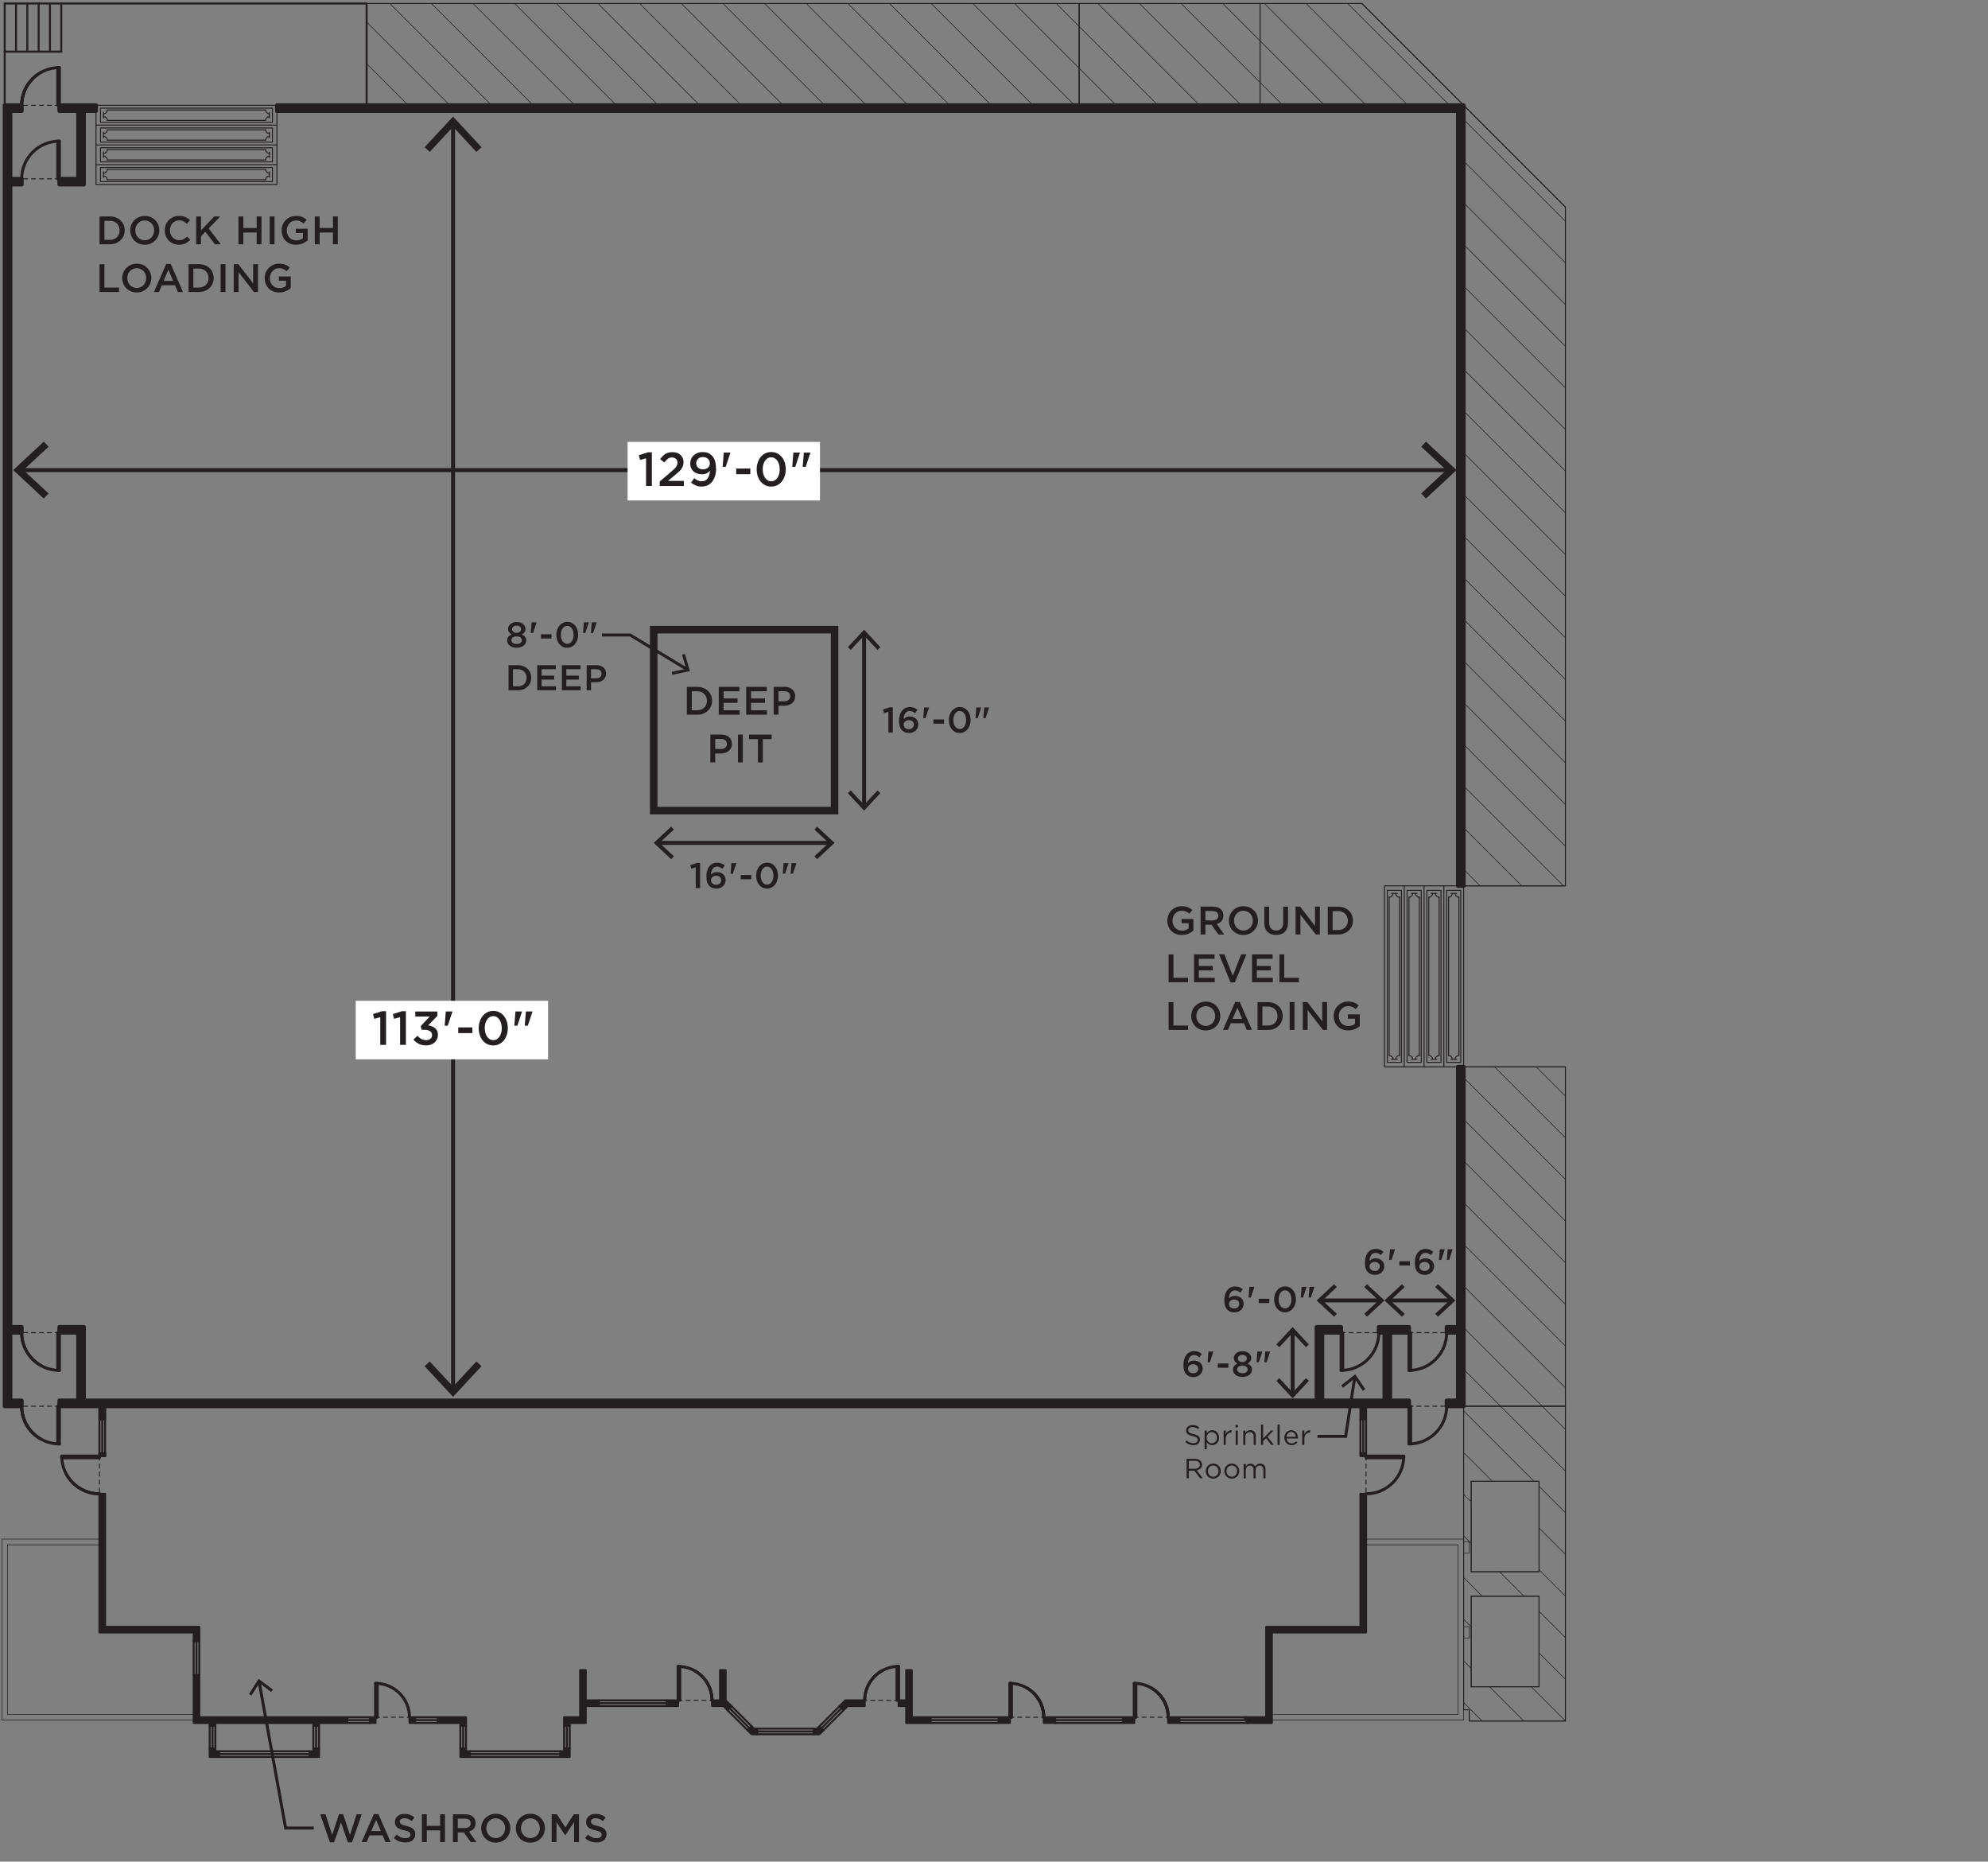 <?xml version="1.0" encoding="UTF-8"?> <svg xmlns="http://www.w3.org/2000/svg" id="Layer_1" data-name="Layer 1" viewBox="0 0 500 468.11"><rect x="0" y="0" width="500" height="468.11" fill="#808080" stroke="none"/><defs><style> .cls-1, .cls-2, .cls-3, .cls-4, .cls-5, .cls-6, .cls-7, .cls-8, .cls-9, .cls-10 { fill: none; stroke: #231f20; } .cls-1, .cls-2, .cls-3, .cls-4, .cls-5, .cls-9 { stroke-linecap: round; stroke-linejoin: round; } .cls-1, .cls-8 { stroke-width: .75px; } .cls-2 { stroke-width: .5px; } .cls-3 { stroke-dasharray: 1 1; } .cls-3, .cls-5 { stroke-width: .25px; } .cls-4, .cls-7 { stroke-width: .15px; } .cls-11 { fill: #231f20; } .cls-6, .cls-7, .cls-8, .cls-10 { stroke-miterlimit: 10; } .cls-12 { fill: #fff; } .cls-10 { stroke-width: 1.9px; } </style></defs><line class="cls-5" x1="368.12" y1="429.92" x2="368.12" y2="353.59"></line><line class="cls-2" x1="1.18" y1="26.48" x2="1.18" y2=".88"></line><polyline class="cls-11" points="5.45 27.9 2.61 27.9 2.61 352.17 5.45 352.17 5.45 353.59 1.18 353.59 1.18 26.48 5.45 26.48 5.45 27.9"></polyline><polygon class="cls-9" points="5.45 27.9 2.61 27.9 2.61 352.17 5.45 352.17 5.45 353.59 1.18 353.59 1.18 26.48 5.45 26.48 5.45 27.9"></polygon><rect class="cls-11" x="14.93" y="352.17" width="339.44" height="1.42"></rect><rect class="cls-9" x="14.93" y="352.17" width="339.44" height="1.42"></rect><polyline class="cls-11" points="19.67 352.17 19.67 335.1 14.93 335.1 14.93 333.68 21.1 333.68 21.1 352.17 19.67 352.17"></polyline><polygon class="cls-9" points="19.67 352.17 19.67 335.1 14.93 335.1 14.93 333.68 21.1 333.68 21.1 352.17 19.67 352.17"></polygon><rect class="cls-11" x="2.61" y="333.68" width="2.84" height="1.42"></rect><rect class="cls-9" x="2.61" y="333.68" width="2.84" height="1.42"></rect><polyline class="cls-11" points="19.67 27.9 19.67 44.97 14.93 44.97 14.93 46.39 21.1 46.39 21.1 27.9 19.67 27.9"></polyline><polygon class="cls-9" points="19.67 27.9 19.67 44.97 14.93 44.97 14.93 46.39 21.1 46.39 21.1 27.9 19.67 27.9"></polygon><rect class="cls-11" x="2.61" y="44.97" width="2.84" height="1.42"></rect><rect class="cls-9" x="2.61" y="44.97" width="2.84" height="1.42"></rect><polyline class="cls-11" points="349.63 352.17 349.63 335.1 354.37 335.1 354.37 333.68 348.21 333.68 348.21 352.17 349.63 352.17"></polyline><polygon class="cls-9" points="349.63 352.17 349.63 335.1 354.37 335.1 354.37 333.68 348.21 333.68 348.21 352.17 349.63 352.17"></polygon><rect class="cls-11" x="363.85" y="333.68" width="2.84" height="1.42"></rect><rect class="cls-9" x="363.85" y="333.68" width="2.84" height="1.42"></rect><polyline class="cls-11" points="332.56 352.17 332.56 335.1 337.3 335.1 337.3 333.68 331.14 333.68 331.14 352.17 332.56 352.17"></polyline><polygon class="cls-9" points="332.56 352.17 332.56 335.1 337.3 335.1 337.3 333.68 331.14 333.68 331.14 352.17 332.56 352.17"></polygon><rect class="cls-11" x="346.78" y="333.68" width="1.42" height="1.42"></rect><rect class="cls-9" x="346.78" y="333.68" width="1.42" height="1.42"></rect><rect class="cls-11" x="14.93" y="26.48" width="9.21" height="1.42"></rect><rect class="cls-9" x="14.93" y="26.48" width="9.21" height="1.42"></rect><polyline class="cls-11" points="366.7 222.75 368.12 222.75 368.12 26.48 69.66 26.48 69.66 27.9 366.7 27.9 366.7 222.75"></polyline><polygon class="cls-9" points="366.7 222.75 368.12 222.75 368.12 26.48 69.66 26.48 69.66 27.9 366.7 27.9 366.7 222.75"></polygon><polyline class="cls-11" points="366.7 268.26 366.7 352.17 363.85 352.17 363.85 353.59 368.12 353.59 368.12 268.26 366.7 268.26"></polyline><polygon class="cls-9" points="366.7 268.26 366.7 352.17 363.85 352.17 363.85 353.59 368.12 353.59 368.12 268.26 366.7 268.26"></polygon><line class="cls-2" x1="4.03" y1=".88" x2="4.03" y2="12.99"></line><line class="cls-2" x1="6.87" y1=".88" x2="6.87" y2="12.99"></line><line class="cls-2" x1="9.72" y1=".88" x2="9.72" y2="12.99"></line><line class="cls-2" x1="12.56" y1=".88" x2="12.56" y2="12.99"></line><line class="cls-2" x1="15.41" y1="12.99" x2="1.18" y2="12.99"></line><line class="cls-2" x1="15.41" y1=".88" x2="15.41" y2="12.99"></line><polyline class="cls-2" points="1.18 .88 92.21 .88 92.21 26.48"></polyline><rect class="cls-11" x="25.01" y="353.59" width="1.42" height="3.31"></rect><rect class="cls-2" x="25.01" y="353.59" width="1.42" height="3.31"></rect><rect class="cls-11" x="25.01" y="365.43" width="1.42" height=".71"></rect><rect class="cls-2" x="25.01" y="365.43" width="1.42" height=".71"></rect><rect class="cls-5" x="348.21" y="222.75" width="19.91" height="45.51"></rect><line class="cls-5" x1="363.14" y1="268.26" x2="363.14" y2="222.75"></line><line class="cls-5" x1="358.16" y1="222.75" x2="358.16" y2="268.26"></line><line class="cls-5" x1="353.18" y1="268.26" x2="353.18" y2="222.75"></line><rect class="cls-5" x="363.85" y="223.88" width="3.55" height="43.24"></rect><path class="cls-5" d="M364.33,225.59c.52-.01.93-.43.95-.95"></path><path class="cls-5" d="M365.98,224.64c.01.52.43.94.95.95"></path><line class="cls-5" x1="364.92" y1="224.64" x2="366.34" y2="224.64"></line><line class="cls-5" x1="366.93" y1="225.59" x2="366.93" y2="265.41"></line><line class="cls-5" x1="364.33" y1="265.41" x2="364.33" y2="225.59"></line><rect class="cls-5" x="358.87" y="223.88" width="3.56" height="43.24"></rect><path class="cls-5" d="M359.36,225.59c.52-.01.93-.43.95-.95"></path><path class="cls-5" d="M361,224.64c.01.52.43.94.95.95"></path><line class="cls-5" x1="359.94" y1="224.64" x2="361.36" y2="224.64"></line><line class="cls-5" x1="361.95" y1="225.59" x2="361.95" y2="265.41"></line><line class="cls-5" x1="359.35" y1="265.41" x2="359.35" y2="225.59"></line><rect class="cls-5" x="353.9" y="223.88" width="3.56" height="43.24"></rect><path class="cls-5" d="M354.38,225.59c.52-.01.94-.43.95-.95"></path><path class="cls-5" d="M356.02,224.64c.01.52.43.94.95.95"></path><line class="cls-5" x1="354.96" y1="224.64" x2="356.38" y2="224.64"></line><line class="cls-5" x1="356.98" y1="225.59" x2="356.98" y2="265.41"></line><line class="cls-5" x1="354.37" y1="265.41" x2="354.37" y2="225.59"></line><rect class="cls-5" x="348.92" y="223.88" width="3.56" height="43.24"></rect><path class="cls-5" d="M349.4,225.59c.52-.01.94-.43.95-.95"></path><path class="cls-5" d="M351.04,224.64c.01.52.43.94.95.95"></path><line class="cls-5" x1="349.98" y1="224.64" x2="351.41" y2="224.64"></line><line class="cls-5" x1="352" y1="225.59" x2="352" y2="265.41"></line><line class="cls-5" x1="349.39" y1="265.41" x2="349.39" y2="225.59"></line><line class="cls-5" x1="361.36" y1="266.36" x2="359.94" y2="266.36"></line><path class="cls-5" d="M366.92,265.41c-.52.01-.93.43-.95.95"></path><path class="cls-5" d="M365.28,266.36c-.01-.52-.43-.93-.95-.95"></path><line class="cls-5" x1="366.34" y1="266.36" x2="364.92" y2="266.36"></line><path class="cls-5" d="M361.95,265.41c-.52.01-.94.43-.95.95"></path><line class="cls-5" x1="356.38" y1="266.36" x2="354.96" y2="266.36"></line><path class="cls-5" d="M360.3,266.36c-.01-.52-.43-.93-.95-.95"></path><path class="cls-5" d="M356.97,265.41c-.52.01-.94.43-.95.95"></path><path class="cls-5" d="M355.33,266.36c-.01-.52-.43-.93-.95-.95"></path><path class="cls-5" d="M351.99,265.41c-.52.01-.93.43-.95.95"></path><path class="cls-5" d="M350.35,266.36c-.01-.52-.43-.93-.95-.95"></path><line class="cls-5" x1="351.41" y1="266.36" x2="349.98" y2="266.36"></line><rect class="cls-5" x="24.14" y="26.48" width="45.51" height="19.91"></rect><line class="cls-5" x1="69.66" y1="31.46" x2="24.14" y2="31.46"></line><line class="cls-5" x1="24.14" y1="36.44" x2="69.66" y2="36.44"></line><line class="cls-5" x1="69.66" y1="41.41" x2="24.14" y2="41.41"></line><rect class="cls-5" x="25.28" y="27.19" width="43.24" height="3.56"></rect><path class="cls-5" d="M26.99,30.26c-.01-.52-.43-.94-.95-.95"></path><path class="cls-5" d="M26.04,28.62c.52-.01.93-.43.95-.95"></path><line class="cls-5" x1="26.04" y1="29.68" x2="26.04" y2="28.26"></line><line class="cls-5" x1="26.99" y1="27.66" x2="66.81" y2="27.66"></line><line class="cls-5" x1="66.81" y1="30.27" x2="26.99" y2="30.27"></line><rect class="cls-5" x="25.28" y="32.17" width="43.24" height="3.56"></rect><path class="cls-5" d="M26.99,35.24c-.01-.52-.43-.94-.95-.95"></path><path class="cls-5" d="M26.04,33.6c.52-.01.93-.43.95-.95"></path><line class="cls-5" x1="26.04" y1="34.66" x2="26.04" y2="33.24"></line><line class="cls-5" x1="26.99" y1="32.64" x2="66.81" y2="32.64"></line><line class="cls-5" x1="66.81" y1="35.25" x2="26.99" y2="35.25"></line><rect class="cls-5" x="25.28" y="37.15" width="43.24" height="3.55"></rect><path class="cls-5" d="M26.99,40.22c-.01-.52-.43-.93-.95-.95"></path><path class="cls-5" d="M26.04,38.58c.52-.01.93-.43.95-.95"></path><line class="cls-5" x1="26.04" y1="39.64" x2="26.04" y2="38.21"></line><line class="cls-5" x1="26.99" y1="37.62" x2="66.81" y2="37.62"></line><line class="cls-5" x1="66.81" y1="40.23" x2="26.99" y2="40.23"></line><rect class="cls-5" x="25.28" y="42.12" width="43.24" height="3.56"></rect><path class="cls-5" d="M26.99,45.2c-.01-.52-.43-.93-.95-.95"></path><path class="cls-5" d="M26.04,43.56c.52-.01.93-.43.95-.95"></path><line class="cls-5" x1="26.04" y1="44.61" x2="26.04" y2="43.19"></line><line class="cls-5" x1="26.99" y1="42.6" x2="66.81" y2="42.6"></line><line class="cls-5" x1="66.81" y1="45.21" x2="26.99" y2="45.21"></line><line class="cls-5" x1="67.76" y1="33.24" x2="67.76" y2="34.66"></line><path class="cls-5" d="M66.81,27.67c.01.52.43.94.95.95"></path><path class="cls-5" d="M67.76,29.32c-.52.01-.93.43-.95.95"></path><line class="cls-5" x1="67.76" y1="28.26" x2="67.76" y2="29.68"></line><path class="cls-5" d="M66.81,32.65c.01.52.43.93.95.95"></path><line class="cls-5" x1="67.76" y1="38.21" x2="67.76" y2="39.64"></line><path class="cls-5" d="M67.76,34.29c-.52.01-.93.43-.95.95"></path><path class="cls-5" d="M66.81,37.63c.01.52.43.93.95.95"></path><path class="cls-5" d="M67.76,39.27c-.52.01-.93.43-.95.95"></path><path class="cls-5" d="M66.81,42.61c.01.52.43.93.95.95"></path><path class="cls-5" d="M67.76,44.25c-.52.01-.93.43-.95.95"></path><line class="cls-5" x1="67.76" y1="43.19" x2="67.76" y2="44.61"></line><line class="cls-2" x1="342.87" y1="356.9" x2="342.87" y2="365.43"></line><line class="cls-2" x1="25.01" y1="356.9" x2="26.43" y2="356.9"></line><line class="cls-2" x1="25.01" y1="365.43" x2="26.43" y2="365.43"></line><line class="cls-2" x1="25.72" y1="356.9" x2="25.72" y2="365.43"></line><line class="cls-2" x1="204.68" y1="435.37" x2="190.46" y2="435.37"></line><line class="cls-2" x1="206.61" y1="434.57" x2="211.63" y2="429.54"></line><line class="cls-2" x1="188.53" y1="434.57" x2="183.5" y2="429.54"></line><line class="cls-2" x1="142.58" y1="439.64" x2="142.58" y2="433.95"></line><line class="cls-2" x1="116.5" y1="439.64" x2="116.5" y2="433.95"></line><line class="cls-2" x1="104.41" y1="432.52" x2="110.1" y2="432.52"></line><line class="cls-2" x1="87.35" y1="432.52" x2="93.04" y2="432.52"></line><line class="cls-2" x1="79.52" y1="439.64" x2="79.52" y2="433.95"></line><line class="cls-2" x1="53.45" y1="439.64" x2="53.45" y2="433.95"></line><line class="cls-2" x1="49.42" y1="412.61" x2="49.42" y2="421.15"></line><rect class="cls-10" x="164.41" y="158.33" width="45.5" height="45.5"></rect><line class="cls-3" x1="14.93" y1="335.1" x2="5.45" y2="335.1"></line><rect class="cls-1" x="14.52" y="335.1" width=".42" height="9.48"></rect><path class="cls-1" d="M14.93,344.58c-5.24,0-9.48-4.24-9.48-9.48"></path><path class="cls-1" d="M10.19,343.31c-2.93-1.69-4.74-4.82-4.74-8.21"></path><line class="cls-3" x1="14.93" y1="353.59" x2="5.45" y2="353.59"></line><rect class="cls-1" x="14.52" y="353.59" width=".42" height="9.48"></rect><path class="cls-1" d="M14.93,363.07c-5.24,0-9.48-4.24-9.48-9.48"></path><path class="cls-1" d="M10.19,361.8c-2.93-1.69-4.74-4.82-4.74-8.21"></path><path class="cls-1" d="M8.23,360.3c-1.78-1.78-2.78-4.19-2.78-6.7"></path><line class="cls-3" x1="14.93" y1="44.97" x2="5.45" y2="44.97"></line><rect class="cls-1" x="14.52" y="35.49" width=".42" height="9.48"></rect><path class="cls-1" d="M14.93,35.49c-5.24,0-9.48,4.24-9.48,9.48"></path><line class="cls-3" x1="14.93" y1="26.48" x2="5.45" y2="26.48"></line><rect class="cls-1" x="14.52" y="17" width=".42" height="9.48"></rect><path class="cls-1" d="M14.93,17c-5.24,0-9.48,4.24-9.48,9.48"></path><path class="cls-1" d="M10.19,18.27c-2.93,1.69-4.74,4.82-4.74,8.21"></path><path class="cls-1" d="M8.23,19.78c-1.78,1.78-2.78,4.19-2.78,6.7"></path><line class="cls-3" x1="25.01" y1="366.14" x2="25.01" y2="375.62"></line><rect class="cls-1" x="15.52" y="366.14" width="9.48" height=".42"></rect><path class="cls-1" d="M25.01,375.62c-5.24,0-9.48-4.24-9.48-9.48"></path><path class="cls-1" d="M25.01,375.62c-3.39,0-6.52-1.81-8.21-4.74"></path><line class="cls-3" x1="285.27" y1="431.81" x2="293.81" y2="431.81"></line><rect class="cls-1" x="285.27" y="423.28" width=".42" height="8.53"></rect><path class="cls-1" d="M293.81,431.81c0-4.71-3.82-8.53-8.53-8.53"></path><path class="cls-1" d="M293.81,431.81c0-3.05-1.63-5.87-4.27-7.39"></path><path class="cls-1" d="M293.81,431.81c0-2.26-.9-4.43-2.5-6.03"></path><line class="cls-3" x1="253.98" y1="431.81" x2="262.52" y2="431.81"></line><rect class="cls-1" x="253.98" y="423.28" width=".42" height="8.53"></rect><path class="cls-1" d="M262.52,431.81c0-4.71-3.82-8.53-8.53-8.53"></path><path class="cls-1" d="M262.52,431.81c0-3.05-1.63-5.87-4.27-7.39"></path><path class="cls-1" d="M262.52,431.81c0-2.26-.9-4.43-2.5-6.03"></path><line class="cls-3" x1="226.01" y1="427.55" x2="217.48" y2="427.55"></line><rect class="cls-1" x="225.6" y="419.01" width=".41" height="8.53"></rect><path class="cls-1" d="M226.01,419.01c-4.71,0-8.53,3.82-8.53,8.53"></path><path class="cls-1" d="M221.75,420.16c-2.64,1.52-4.27,4.34-4.27,7.39"></path><line class="cls-3" x1="170.55" y1="427.55" x2="179.08" y2="427.55"></line><rect class="cls-1" x="170.55" y="419.01" width=".42" height="8.53"></rect><path class="cls-1" d="M179.08,427.55c0-4.71-3.82-8.53-8.53-8.53"></path><path class="cls-1" d="M179.08,427.55c0-3.05-1.63-5.87-4.27-7.39"></path><line class="cls-3" x1="94.46" y1="431.81" x2="102.99" y2="431.81"></line><rect class="cls-1" x="94.46" y="423.28" width=".41" height="8.53"></rect><path class="cls-1" d="M102.99,431.81c0-4.71-3.82-8.53-8.53-8.53"></path><line class="cls-3" x1="354.37" y1="335.1" x2="363.85" y2="335.1"></line><rect class="cls-1" x="354.37" y="335.1" width=".42" height="9.48"></rect><path class="cls-1" d="M354.37,344.58c5.24,0,9.48-4.24,9.48-9.48"></path><line class="cls-3" x1="337.3" y1="335.1" x2="346.78" y2="335.1"></line><rect class="cls-1" x="337.3" y="335.1" width=".41" height="9.48"></rect><path class="cls-1" d="M337.3,344.58c5.24,0,9.48-4.24,9.48-9.48"></path><line class="cls-3" x1="354.37" y1="353.59" x2="363.85" y2="353.59"></line><rect class="cls-1" x="354.37" y="353.59" width=".42" height="9.48"></rect><path class="cls-1" d="M354.37,363.07c5.24,0,9.48-4.24,9.48-9.48"></path><line class="cls-3" x1="343.58" y1="366.14" x2="343.58" y2="375.62"></line><rect class="cls-1" x="343.58" y="366.14" width="9.48" height=".42"></rect><path class="cls-1" d="M343.58,375.62c5.24,0,9.48-4.24,9.48-9.48"></path><rect class="cls-7" x="271.41" y=".88" width="45.51" height="25.6"></rect><line class="cls-4" x1="271.41" y1="17.12" x2="280.76" y2="26.48"></line><line class="cls-4" x1="271.41" y1="6.65" x2="291.24" y2="26.48"></line><line class="cls-4" x1="276.11" y1=".88" x2="301.71" y2="26.48"></line><line class="cls-4" x1="286.59" y1=".88" x2="312.19" y2="26.48"></line><line class="cls-4" x1="297.06" y1=".88" x2="316.92" y2="20.73"></line><line class="cls-4" x1="307.54" y1=".88" x2="316.92" y2="10.26"></line><rect class="cls-7" x="370.01" y="372.46" width="17.07" height="22.76"></rect><polyline class="cls-7" points="387.07 401.38 387.07 424.13 370.01 424.13 370.01 401.38 387.07 401.38"></polyline><polyline class="cls-7" points="393.72 432.76 393.72 353.59 368.12 353.59 368.12 387.71 369.54 387.71 369.54 390.56 368.12 390.56 368.12 409.06 369.54 409.06 369.54 411.9 368.12 411.9 368.12 429.92 369.54 429.92 369.54 432.76 393.72 432.76"></polyline><line class="cls-4" x1="368.12" y1="428.11" x2="372.77" y2="432.76"></line><line class="cls-4" x1="374.62" y1="424.13" x2="383.25" y2="432.76"></line><line class="cls-4" x1="368.12" y1="417.63" x2="370.01" y2="419.52"></line><line class="cls-4" x1="385.09" y1="424.13" x2="393.72" y2="432.75"></line><line class="cls-4" x1="368.12" y1="407.15" x2="370.01" y2="409.04"></line><line class="cls-4" x1="387.07" y1="415.63" x2="393.72" y2="422.28"></line><line class="cls-4" x1="368.12" y1="396.68" x2="372.81" y2="401.38"></line><line class="cls-4" x1="377.13" y1="395.21" x2="383.29" y2="401.38"></line><line class="cls-4" x1="387.07" y1="405.16" x2="393.72" y2="411.8"></line><line class="cls-4" x1="368.12" y1="386.2" x2="370.01" y2="388.09"></line><line class="cls-4" x1="387.07" y1="394.68" x2="393.72" y2="401.33"></line><line class="cls-4" x1="368.12" y1="375.73" x2="370.01" y2="377.62"></line><line class="cls-4" x1="387.07" y1="384.21" x2="393.72" y2="390.85"></line><line class="cls-4" x1="368.12" y1="365.25" x2="375.32" y2="372.46"></line><line class="cls-4" x1="387.07" y1="373.73" x2="393.72" y2="380.38"></line><line class="cls-4" x1="368.12" y1="354.78" x2="385.8" y2="372.46"></line><line class="cls-4" x1="377.41" y1="353.59" x2="393.72" y2="369.9"></line><line class="cls-4" x1="387.88" y1="353.59" x2="393.72" y2="359.43"></line><line class="cls-5" x1="271.41" y1=".88" x2="316.92" y2=".88"></line><rect class="cls-7" x="368.12" y="268.26" width="25.6" height="85.33"></rect><line class="cls-4" x1="368.12" y1="344.3" x2="377.41" y2="353.59"></line><line class="cls-4" x1="368.12" y1="333.83" x2="387.88" y2="353.59"></line><line class="cls-4" x1="368.12" y1="323.35" x2="393.72" y2="348.95"></line><line class="cls-4" x1="368.12" y1="312.87" x2="393.72" y2="338.47"></line><line class="cls-4" x1="368.12" y1="302.4" x2="393.72" y2="328"></line><line class="cls-4" x1="368.12" y1="291.92" x2="393.72" y2="317.52"></line><line class="cls-4" x1="368.12" y1="281.45" x2="393.72" y2="307.05"></line><line class="cls-4" x1="368.12" y1="270.97" x2="393.72" y2="296.57"></line><line class="cls-4" x1="375.88" y1="268.26" x2="393.72" y2="286.1"></line><line class="cls-4" x1="386.36" y1="268.26" x2="393.72" y2="275.62"></line><polygon class="cls-7" points="368.12 222.75 393.72 222.75 393.72 52.08 368.12 26.48 368.12 222.75"></polygon><line class="cls-4" x1="368.12" y1="218.59" x2="372.27" y2="222.75"></line><line class="cls-4" x1="368.12" y1="208.12" x2="382.75" y2="222.75"></line><line class="cls-4" x1="368.12" y1="197.64" x2="393.22" y2="222.75"></line><line class="cls-4" x1="368.12" y1="187.17" x2="393.72" y2="212.77"></line><line class="cls-4" x1="368.12" y1="176.69" x2="393.72" y2="202.29"></line><line class="cls-4" x1="368.12" y1="166.21" x2="393.72" y2="191.81"></line><line class="cls-4" x1="368.12" y1="155.74" x2="393.72" y2="181.34"></line><line class="cls-4" x1="368.12" y1="145.26" x2="393.72" y2="170.86"></line><line class="cls-4" x1="368.12" y1="134.79" x2="393.72" y2="160.39"></line><line class="cls-4" x1="368.12" y1="124.31" x2="393.72" y2="149.91"></line><line class="cls-4" x1="368.12" y1="113.84" x2="393.72" y2="139.44"></line><line class="cls-4" x1="368.12" y1="103.36" x2="393.72" y2="128.96"></line><line class="cls-4" x1="368.12" y1="92.88" x2="393.72" y2="118.48"></line><line class="cls-4" x1="368.12" y1="82.41" x2="393.72" y2="108.01"></line><line class="cls-4" x1="368.12" y1="71.93" x2="393.72" y2="97.53"></line><line class="cls-4" x1="368.12" y1="61.46" x2="393.72" y2="87.06"></line><line class="cls-4" x1="368.12" y1="50.98" x2="393.72" y2="76.58"></line><line class="cls-4" x1="368.12" y1="40.51" x2="393.72" y2="66.11"></line><line class="cls-4" x1="368.12" y1="30.03" x2="393.72" y2="55.63"></line><rect class="cls-7" x="92.21" y=".88" width="179.2" height="25.6"></rect><polyline class="cls-7" points="316.92 .88 316.92 26.48 368.12 26.48 342.52 .88 316.92 .88"></polyline><line class="cls-4" x1="92.21" y1="16.01" x2="102.68" y2="26.48"></line><line class="cls-4" x1="92.21" y1="5.54" x2="113.15" y2="26.48"></line><line class="cls-4" x1="98.03" y1=".88" x2="123.63" y2="26.48"></line><line class="cls-4" x1="108.5" y1=".88" x2="134.1" y2="26.48"></line><line class="cls-4" x1="118.98" y1=".88" x2="144.58" y2="26.48"></line><line class="cls-4" x1="129.45" y1=".88" x2="155.05" y2="26.48"></line><line class="cls-4" x1="139.93" y1=".88" x2="165.53" y2="26.48"></line><line class="cls-4" x1="150.4" y1=".88" x2="176" y2="26.48"></line><line class="cls-4" x1="160.88" y1=".88" x2="186.48" y2="26.48"></line><line class="cls-4" x1="171.36" y1=".88" x2="196.96" y2="26.48"></line><line class="cls-4" x1="181.83" y1=".88" x2="207.43" y2="26.48"></line><line class="cls-4" x1="192.31" y1=".88" x2="217.91" y2="26.48"></line><line class="cls-4" x1="202.78" y1=".88" x2="228.38" y2="26.48"></line><line class="cls-4" x1="213.26" y1=".88" x2="238.86" y2="26.48"></line><line class="cls-4" x1="223.73" y1=".88" x2="249.33" y2="26.48"></line><line class="cls-4" x1="234.21" y1=".88" x2="259.81" y2="26.48"></line><line class="cls-4" x1="244.69" y1=".88" x2="270.29" y2="26.48"></line><line class="cls-4" x1="255.16" y1=".88" x2="271.41" y2="17.12"></line><line class="cls-4" x1="265.64" y1=".88" x2="271.41" y2="6.65"></line><line class="cls-4" x1="316.92" y1="20.73" x2="322.66" y2="26.48"></line><line class="cls-4" x1="316.92" y1="10.26" x2="333.14" y2="26.48"></line><line class="cls-4" x1="318.02" y1=".88" x2="343.62" y2="26.48"></line><line class="cls-4" x1="328.49" y1=".88" x2="354.09" y2="26.48"></line><line class="cls-4" x1="338.97" y1=".88" x2="364.57" y2="26.48"></line><line class="cls-5" x1="393.72" y1="353.59" x2="368.12" y2="353.59"></line><polyline class="cls-5" points="92.21 .88 271.41 .88 271.41 26.48"></polyline><line class="cls-5" x1="316.92" y1=".88" x2="316.92" y2="26.48"></line><polyline class="cls-5" points="368.12 26.48 342.52 .88 316.92 .88"></polyline><polyline class="cls-5" points="368.12 26.48 393.72 52.08 393.72 222.75 368.12 222.75"></polyline><polyline class="cls-5" points="368.12 268.26 393.72 268.26 393.72 432.76 369.54 432.76 369.54 429.92 368.12 429.92"></polyline><rect class="cls-5" x="370.01" y="401.38" width="17.07" height="22.76"></rect><rect class="cls-5" x="370.01" y="372.46" width="17.07" height="22.76"></rect><rect class="cls-11" x="282.43" y="431.81" width="2.85" height="1.42"></rect><rect class="cls-2" x="282.43" y="431.81" width="2.85" height="1.42"></rect><rect class="cls-11" x="262.52" y="431.81" width="2.85" height="1.42"></rect><rect class="cls-2" x="262.52" y="431.81" width="2.85" height="1.42"></rect><rect class="cls-11" x="251.14" y="431.81" width="2.85" height="1.42"></rect><rect class="cls-2" x="251.14" y="431.81" width="2.85" height="1.42"></rect><polyline class="cls-11" points="217.48 427.55 212.62 427.55 211.13 429.04 212.14 430.05 213.21 428.97 217.48 428.97 217.48 427.55"></polyline><polygon class="cls-2" points="217.48 427.55 212.62 427.55 211.13 429.04 212.14 430.05 213.21 428.97 217.48 428.97 217.48 427.55"></polygon><polyline class="cls-11" points="206.1 434.07 205.51 434.66 204.68 434.66 204.68 436.08 206.1 436.08 207.11 435.07 206.1 434.07"></polyline><polygon class="cls-2" points="206.1 434.07 205.51 434.66 204.68 434.66 204.68 436.08 206.1 436.08 207.11 435.07 206.1 434.07"></polygon><polyline class="cls-11" points="190.46 434.66 189.63 434.66 189.04 434.07 188.03 435.07 189.04 436.08 190.46 436.08 190.46 434.66"></polyline><polygon class="cls-2" points="190.46 434.66 189.63 434.66 189.04 434.07 188.03 435.07 189.04 436.08 190.46 436.08 190.46 434.66"></polygon><rect class="cls-11" x="167.7" y="427.55" width="2.85" height="1.42"></rect><rect class="cls-2" x="167.7" y="427.55" width="2.85" height="1.42"></rect><polyline class="cls-11" points="143.29 441.77 140.92 441.77 140.92 440.35 141.87 440.35 141.87 439.64 143.29 439.64 143.29 441.77"></polyline><polygon class="cls-2" points="143.29 441.77 140.92 441.77 140.92 440.35 141.87 440.35 141.87 439.64 143.29 439.64 143.29 441.77"></polygon><polyline class="cls-11" points="115.79 441.77 115.79 439.64 117.21 439.64 117.21 440.35 118.16 440.35 118.16 441.77 115.79 441.77"></polyline><polygon class="cls-2" points="115.79 441.77 115.79 439.64 117.21 439.64 117.21 440.35 118.16 440.35 118.16 441.77 115.79 441.77"></polygon><line class="cls-2" x1="25.01" y1="366.14" x2="25.01" y2="353.59"></line><line class="cls-2" x1="26.43" y1="366.14" x2="26.43" y2="353.59"></line><rect class="cls-11" x="342.16" y="365.43" width="1.42" height=".71"></rect><rect class="cls-2" x="342.16" y="365.43" width="1.42" height=".71"></rect><rect class="cls-11" x="342.16" y="353.59" width="1.42" height="3.31"></rect><rect class="cls-2" x="342.16" y="353.59" width="1.42" height="3.31"></rect><polyline class="cls-11" points="110.1 431.81 117.21 431.81 117.21 433.95 115.79 433.95 115.79 433.24 110.1 433.24 110.1 431.81"></polyline><polygon class="cls-2" points="110.1 431.81 117.21 431.81 117.21 433.95 115.79 433.95 115.79 433.24 110.1 433.24 110.1 431.81"></polygon><rect class="cls-11" x="102.99" y="431.81" width="1.42" height="1.42"></rect><rect class="cls-2" x="102.99" y="431.81" width="1.42" height="1.42"></rect><rect class="cls-11" x="93.04" y="431.81" width="1.42" height="1.42"></rect><rect class="cls-2" x="93.04" y="431.81" width="1.42" height="1.42"></rect><polyline class="cls-11" points="87.35 431.81 50.13 431.81 50.13 421.15 48.71 421.15 48.71 433.24 87.35 433.24 87.35 431.81"></polyline><polygon class="cls-2" points="87.35 431.81 50.13 431.81 50.13 421.15 48.71 421.15 48.71 433.24 87.35 433.24 87.35 431.81"></polygon><line class="cls-2" x1="25.01" y1="366.14" x2="25.01" y2="365.43"></line><line class="cls-2" x1="26.43" y1="366.14" x2="26.43" y2="365.43"></line><polyline class="cls-11" points="342.16 375.62 342.16 409.06 318.46 409.06 318.46 431.81 312.97 431.81 313.72 433.24 319.88 433.24 319.88 410.48 343.58 410.48 343.58 375.62 342.16 375.62"></polyline><polygon class="cls-2" points="342.16 375.62 342.16 409.06 318.46 409.06 318.46 431.81 312.97 431.81 313.72 433.24 319.88 433.24 319.88 410.48 343.58 410.48 343.58 375.62 342.16 375.62"></polygon><rect class="cls-11" x="293.81" y="431.81" width="2.84" height="1.42"></rect><rect class="cls-2" x="293.81" y="431.81" width="2.84" height="1.42"></rect><rect class="cls-11" x="78.81" y="433.24" width="1.42" height=".71"></rect><rect class="cls-2" x="78.81" y="433.24" width="1.42" height=".71"></rect><polyline class="cls-11" points="80.24 441.77 77.87 441.77 77.87 440.35 78.81 440.35 78.81 439.64 80.24 439.64 80.24 441.77"></polyline><polygon class="cls-2" points="80.24 441.77 77.87 441.77 77.87 440.35 78.81 440.35 78.81 439.64 80.24 439.64 80.24 441.77"></polygon><polyline class="cls-11" points="54.16 439.64 54.16 440.35 55.11 440.35 55.11 441.77 52.74 441.77 52.74 439.64 54.16 439.64"></polyline><polygon class="cls-2" points="54.16 439.64 54.16 440.35 55.11 440.35 55.11 441.77 52.74 441.77 52.74 439.64 54.16 439.64"></polygon><rect class="cls-11" x="52.74" y="433.24" width="1.42" height=".71"></rect><rect class="cls-2" x="52.74" y="433.24" width="1.42" height=".71"></rect><polyline class="cls-11" points="227.91 433.24 234.07 433.24 234.07 431.81 229.33 431.81 229.33 419.96 227.91 419.96 227.91 427.55 226.01 427.55 226.01 428.97 227.91 428.97 227.91 433.24"></polyline><polygon class="cls-2" points="227.91 433.24 234.07 433.24 234.07 431.81 229.33 431.81 229.33 419.96 227.91 419.96 227.91 427.55 226.01 427.55 226.01 428.97 227.91 428.97 227.91 433.24"></polygon><polyline class="cls-11" points="181.09 427.55 179.08 427.55 179.08 428.97 181.93 428.97 183 430.05 184.01 429.04 182.51 427.55 182.51 419.96 181.09 419.96 181.09 427.55"></polyline><polygon class="cls-2" points="181.09 427.55 179.08 427.55 179.08 428.97 181.93 428.97 183 430.05 184.01 429.04 182.51 427.55 182.51 419.96 181.09 419.96 181.09 427.55"></polygon><polyline class="cls-11" points="141.87 431.81 141.87 433.95 143.29 433.95 143.29 433.24 147.32 433.24 147.32 428.97 150.64 428.97 150.64 427.55 147.32 427.55 147.32 419.96 145.9 419.96 145.9 431.81 141.87 431.81"></polyline><polygon class="cls-2" points="141.87 431.81 141.87 433.95 143.29 433.95 143.29 433.24 147.32 433.24 147.32 428.97 150.64 428.97 150.64 427.55 147.32 427.55 147.32 419.96 145.9 419.96 145.9 431.81 141.87 431.81"></polygon><polyline class="cls-11" points="48.71 412.61 48.71 410.48 25.01 410.48 25.01 375.62 26.43 375.62 26.43 409.06 50.13 409.06 50.13 412.61 48.71 412.61"></polyline><polygon class="cls-2" points="48.71 412.61 48.71 410.48 25.01 410.48 25.01 375.62 26.43 375.62 26.43 409.06 50.13 409.06 50.13 412.61 48.71 412.61"></polygon><line class="cls-2" x1="343.58" y1="356.9" x2="343.58" y2="365.43"></line><line class="cls-2" x1="342.16" y1="356.9" x2="342.16" y2="365.43"></line><line class="cls-2" x1="313.72" y1="433.24" x2="296.65" y2="433.24"></line><line class="cls-2" x1="313.72" y1="432.52" x2="296.65" y2="432.52"></line><line class="cls-2" x1="296.65" y1="431.81" x2="313.72" y2="431.81"></line><line class="cls-2" x1="282.43" y1="433.24" x2="265.36" y2="433.24"></line><line class="cls-2" x1="282.43" y1="432.52" x2="265.36" y2="432.52"></line><line class="cls-2" x1="265.36" y1="431.81" x2="282.43" y2="431.81"></line><line class="cls-2" x1="251.14" y1="433.24" x2="234.07" y2="433.24"></line><line class="cls-2" x1="251.14" y1="432.52" x2="234.07" y2="432.52"></line><line class="cls-2" x1="234.07" y1="431.81" x2="251.14" y2="431.81"></line><line class="cls-2" x1="204.68" y1="436.08" x2="190.46" y2="436.08"></line><line class="cls-2" x1="204.68" y1="434.66" x2="190.46" y2="434.66"></line><line class="cls-2" x1="212.14" y1="430.05" x2="207.11" y2="435.07"></line><line class="cls-2" x1="211.13" y1="429.04" x2="206.1" y2="434.07"></line><line class="cls-2" x1="189.04" y1="434.07" x2="184.01" y2="429.04"></line><line class="cls-2" x1="188.03" y1="435.07" x2="183" y2="430.05"></line><line class="cls-2" x1="167.7" y1="428.97" x2="150.64" y2="428.97"></line><line class="cls-2" x1="167.7" y1="428.26" x2="150.64" y2="428.26"></line><line class="cls-2" x1="150.64" y1="427.55" x2="167.7" y2="427.55"></line><line class="cls-2" x1="117.21" y1="439.64" x2="117.21" y2="433.95"></line><line class="cls-2" x1="115.79" y1="439.64" x2="115.79" y2="433.95"></line><line class="cls-2" x1="143.29" y1="439.64" x2="143.29" y2="433.95"></line><line class="cls-2" x1="141.87" y1="439.64" x2="141.87" y2="433.95"></line><line class="cls-2" x1="140.92" y1="441.06" x2="118.16" y2="441.06"></line><line class="cls-2" x1="140.92" y1="440.35" x2="118.16" y2="440.35"></line><line class="cls-2" x1="140.92" y1="441.77" x2="118.16" y2="441.77"></line><line class="cls-2" x1="104.41" y1="433.24" x2="110.1" y2="433.24"></line><line class="cls-2" x1="104.41" y1="431.81" x2="110.1" y2="431.81"></line><line class="cls-2" x1="87.35" y1="433.24" x2="93.04" y2="433.24"></line><line class="cls-2" x1="87.35" y1="431.81" x2="93.04" y2="431.81"></line><line class="cls-2" x1="54.16" y1="439.64" x2="54.16" y2="433.95"></line><line class="cls-2" x1="52.74" y1="439.64" x2="52.74" y2="433.95"></line><line class="cls-2" x1="80.24" y1="439.64" x2="80.24" y2="433.95"></line><line class="cls-2" x1="78.81" y1="439.64" x2="78.81" y2="433.95"></line><line class="cls-2" x1="77.87" y1="441.06" x2="55.11" y2="441.06"></line><line class="cls-2" x1="77.87" y1="440.35" x2="55.11" y2="440.35"></line><line class="cls-2" x1="77.87" y1="441.77" x2="55.11" y2="441.77"></line><line class="cls-2" x1="48.71" y1="412.61" x2="48.71" y2="421.15"></line><line class="cls-2" x1="50.13" y1="412.61" x2="50.13" y2="421.15"></line><polyline class="cls-4" points="319.88 432.52 368.12 432.52 368.12 387.01 343.58 387.01"></polyline><polyline class="cls-4" points="319.88 431.1 366.7 431.1 366.7 388.44 343.58 388.44"></polyline><line class="cls-6" x1="325.11" y1="334.76" x2="325.11" y2="350.53"></line><polyline class="cls-11" points="321.02 338.08 321.75 338.76 325.11 335.15 328.47 338.76 329.2 338.08 325.11 333.68 321.02 338.08"></polyline><polyline class="cls-11" points="321.02 347.21 321.75 346.53 325.11 350.14 328.47 346.53 329.2 347.21 325.11 351.61 321.02 347.21"></polyline><line class="cls-6" x1="217.33" y1="159.42" x2="217.33" y2="202.75"></line><polyline class="cls-11" points="213.24 162.73 213.97 163.41 217.33 159.8 220.69 163.41 221.42 162.73 217.33 158.33 213.24 162.73"></polyline><polyline class="cls-11" points="213.24 199.44 213.97 198.76 217.33 202.37 220.69 198.76 221.42 199.44 217.33 203.84 213.24 199.44"></polyline><line class="cls-6" x1="364.97" y1="327" x2="349.29" y2="327"></line><polyline class="cls-11" points="361.66 322.91 360.97 323.64 364.58 327 360.97 330.35 361.66 331.09 366.05 327 361.66 322.91"></polyline><polyline class="cls-11" points="352.6 322.91 353.29 323.64 349.68 327 353.29 330.35 352.6 331.09 348.21 327 352.6 322.91"></polyline><line class="cls-6" x1="208.83" y1="211.95" x2="165.49" y2="211.95"></line><polyline class="cls-11" points="205.51 207.86 204.83 208.59 208.44 211.95 204.83 215.31 205.51 216.04 209.91 211.95 205.51 207.86"></polyline><polyline class="cls-11" points="168.8 207.86 169.49 208.59 165.87 211.95 169.49 215.31 168.8 216.04 164.41 211.95 168.8 207.86"></polyline><line class="cls-6" x1="347.12" y1="327" x2="332.22" y2="327"></line><polyline class="cls-11" points="343.81 322.91 343.13 323.64 346.74 327 343.13 330.35 343.81 331.09 348.21 327 343.81 322.91"></polyline><polyline class="cls-11" points="335.54 322.91 336.22 323.64 332.61 327 336.22 330.35 335.54 331.09 331.14 327 335.54 322.91"></polyline><line class="cls-6" x1="113.95" y1="31.21" x2="113.95" y2="349.33"></line><polyline class="cls-11" points="106.79 37.01 108.07 38.21 113.95 31.88 119.82 38.21 121.1 37.01 113.95 29.32 106.79 37.01"></polyline><polyline class="cls-11" points="106.79 343.53 108.07 342.34 113.95 348.66 119.82 342.34 121.1 343.53 113.95 351.23 106.79 343.53"></polyline><line class="cls-6" x1="364.44" y1="118.21" x2="5.22" y2="118.21"></line><polyline class="cls-11" points="358.64 111.05 357.45 112.33 363.77 118.2 357.45 124.08 358.64 125.36 366.34 118.2 358.64 111.05"></polyline><polyline class="cls-11" points="11.01 111.05 12.21 112.33 5.89 118.2 12.21 124.08 11.01 125.36 3.32 118.2 11.01 111.05"></polyline><rect class="cls-12" x="89.47" y="251.65" width="48.38" height="14.72"></rect><rect class="cls-12" x="157.85" y="111.12" width="48.38" height="14.72"></rect><g><path class="cls-11" d="M298.87,359.63c0,.12.02.22.06.32s.1.18.2.26c.1.08.23.15.41.21.17.06.39.12.66.18.55.12.95.29,1.21.5.26.22.38.51.38.89,0,.21-.04.4-.12.58-.08.17-.2.32-.34.44s-.32.21-.53.28-.43.1-.67.1c-.39,0-.75-.06-1.07-.19-.33-.13-.63-.32-.93-.59l.34-.41c.26.23.52.41.78.52.26.11.56.17.9.17s.6-.08.79-.23.3-.36.3-.61c0-.12-.02-.22-.06-.31-.04-.09-.1-.17-.2-.25-.09-.07-.22-.14-.39-.2-.17-.06-.38-.12-.63-.18-.28-.06-.52-.13-.73-.21s-.38-.17-.51-.29c-.13-.11-.24-.24-.3-.4-.07-.15-.1-.33-.1-.53s.04-.38.12-.54c.08-.17.19-.31.34-.43.14-.12.31-.21.51-.28.2-.07.41-.1.64-.1.36,0,.67.05.94.15.27.1.53.25.78.45l-.32.43c-.23-.19-.46-.32-.69-.41-.23-.08-.47-.13-.72-.13-.32,0-.58.08-.76.23-.19.15-.28.34-.28.57Z"></path><path class="cls-11" d="M306.61,361.5c0,.3-.05.57-.15.8-.1.23-.23.43-.39.59s-.35.29-.55.37c-.21.09-.42.13-.64.13-.17,0-.32-.02-.46-.06-.14-.04-.27-.1-.38-.17-.11-.07-.21-.15-.3-.25-.09-.09-.17-.19-.24-.29v1.81h-.54v-4.74h.54v.73c.08-.11.16-.21.25-.31.09-.1.19-.18.3-.26.11-.07.24-.13.37-.17s.29-.06.46-.06c.22,0,.43.04.64.13s.39.21.55.37.29.36.39.59c.1.23.15.5.15.8ZM306.06,361.51c0-.21-.03-.41-.1-.58s-.16-.32-.28-.44c-.12-.12-.25-.22-.41-.28-.15-.07-.32-.1-.49-.1s-.33.03-.49.1-.3.16-.42.28c-.12.12-.22.27-.29.44s-.11.36-.11.57.04.4.11.58.17.32.29.44.26.21.42.28.32.1.49.1c.18,0,.34-.03.5-.09.15-.06.29-.15.4-.27.11-.12.21-.26.27-.44.07-.17.1-.37.1-.59Z"></path><path class="cls-11" d="M308.29,363.31h-.54v-3.62h.54v.95c.14-.3.33-.55.58-.74.25-.19.55-.28.89-.27v.58h-.04c-.2,0-.38.03-.56.1s-.33.17-.46.32c-.13.14-.23.31-.31.52s-.11.45-.11.72v1.44Z"></path><path class="cls-11" d="M310.73,358.9v-.59h.62v.59h-.62ZM310.77,363.31v-3.62h.54v3.62h-.54Z"></path><path class="cls-11" d="M313.24,363.31h-.54v-3.62h.54v.63c.12-.2.28-.36.48-.5s.45-.21.76-.21c.22,0,.41.04.58.11.17.07.31.17.43.3.12.13.21.28.27.46.06.18.09.37.09.59v2.25h-.54v-2.11c0-.34-.09-.6-.26-.8s-.42-.29-.74-.29c-.15,0-.3.03-.43.08-.13.05-.25.13-.35.23-.1.1-.17.22-.23.36-.05.14-.08.29-.08.46v2.07Z"></path><path class="cls-11" d="M320.36,363.31h-.64l-1.29-1.69-.74.74v.95h-.54v-5.11h.54v3.53l1.95-2.04h.67l-1.52,1.55,1.57,2.07Z"></path><path class="cls-11" d="M321.31,363.31v-5.11h.54v5.11h-.54Z"></path><path class="cls-11" d="M323.57,361.7c.02.2.07.37.14.52.07.15.17.28.29.39.12.1.25.18.39.24s.3.08.46.08c.25,0,.47-.05.65-.14.18-.09.34-.22.49-.37l.34.3c-.18.21-.39.37-.62.49-.23.12-.52.19-.87.19-.25,0-.48-.05-.7-.14-.22-.09-.41-.22-.58-.38-.16-.17-.29-.37-.39-.6s-.15-.49-.15-.77c0-.26.04-.51.13-.74.09-.23.21-.43.36-.6s.34-.3.55-.4c.21-.1.45-.15.7-.15.27,0,.51.05.72.15.21.1.39.24.53.41.14.17.25.38.33.61.08.23.11.48.11.75v.08s0,.06,0,.09h-2.87ZM325.9,361.3c-.01-.16-.05-.32-.1-.47-.05-.15-.13-.28-.22-.39-.1-.11-.21-.2-.35-.27-.14-.07-.3-.1-.48-.1-.16,0-.3.03-.44.09-.14.06-.25.15-.36.26-.1.11-.19.24-.25.39s-.11.31-.13.49h2.32Z"></path><path class="cls-11" d="M328.06,363.31h-.54v-3.62h.54v.95c.14-.3.33-.55.58-.74.25-.19.55-.28.89-.27v.58h-.04c-.2,0-.38.03-.56.1s-.33.17-.46.32c-.13.14-.23.31-.31.52s-.11.45-.11.72v1.44Z"></path></g><g><path class="cls-11" d="M301.81,371.71l-1.42-1.9h-1.4v1.9h-.55v-4.9h2.1c.27,0,.51.04.73.11s.4.17.56.3c.15.13.27.28.36.46s.13.38.13.6c0,.21-.03.39-.1.55-.06.16-.16.3-.28.42-.12.12-.26.22-.42.29s-.34.13-.53.17l1.51,2h-.68ZM301.76,368.3c0-.31-.11-.55-.33-.72-.22-.17-.53-.26-.92-.26h-1.51v2h1.5c.18,0,.35-.02.5-.07s.29-.11.4-.2c.11-.09.2-.19.26-.32.06-.13.09-.27.09-.43Z"></path><path class="cls-11" d="M307.03,369.9c0,.26-.05.5-.14.73-.1.23-.23.43-.4.61-.17.17-.37.31-.6.41-.23.1-.48.15-.76.15s-.52-.05-.75-.15-.43-.24-.59-.41c-.17-.17-.3-.37-.39-.6-.09-.23-.14-.47-.14-.73s.05-.5.14-.73c.1-.23.23-.43.4-.61s.37-.31.6-.41c.23-.1.48-.15.75-.15s.52.05.75.15c.23.1.43.24.6.41.17.17.3.37.39.6.09.23.14.47.14.73ZM306.47,369.91c0-.2-.03-.38-.1-.55-.07-.17-.16-.32-.28-.45s-.26-.23-.43-.3-.34-.11-.53-.11-.38.04-.54.11-.3.17-.42.3-.2.28-.27.45-.1.35-.1.55.03.38.1.55c.07.17.16.32.28.45.12.13.26.23.42.3.16.07.34.11.53.11s.38-.04.54-.11c.16-.07.3-.17.42-.3.12-.13.21-.27.27-.44.07-.17.1-.35.1-.55Z"></path><path class="cls-11" d="M311.69,369.9c0,.26-.05.5-.14.73-.1.23-.23.43-.4.61-.17.17-.37.31-.6.41-.23.1-.48.15-.76.15s-.52-.05-.75-.15-.43-.24-.59-.41c-.17-.17-.3-.37-.39-.6-.09-.23-.14-.47-.14-.73s.05-.5.14-.73c.1-.23.23-.43.4-.61s.37-.31.6-.41c.23-.1.48-.15.75-.15s.52.05.75.15c.23.1.43.24.6.41.17.17.3.37.39.6.09.23.14.47.14.73ZM311.14,369.91c0-.2-.03-.38-.1-.55-.07-.17-.16-.32-.28-.45s-.26-.23-.43-.3-.34-.11-.53-.11-.38.04-.54.11-.3.17-.42.3-.2.28-.27.45-.1.35-.1.55.03.38.1.55c.07.17.16.32.28.45.12.13.26.23.42.3.16.07.34.11.53.11s.38-.04.54-.11c.16-.07.3-.17.42-.3.12-.13.21-.27.27-.44.07-.17.1-.35.1-.55Z"></path><path class="cls-11" d="M315.66,368.74c.13-.2.3-.37.5-.51.2-.14.46-.21.78-.21.42,0,.75.13.99.39.24.26.36.62.36,1.07v2.24h-.54v-2.11c0-.35-.08-.62-.25-.81-.17-.19-.4-.28-.69-.28-.14,0-.26.02-.39.07-.12.05-.23.12-.32.22-.09.1-.16.21-.22.35-.05.14-.08.3-.08.48v2.09h-.53v-2.13c0-.34-.08-.61-.25-.79-.17-.19-.39-.28-.68-.28-.15,0-.28.03-.4.08s-.23.14-.32.24-.16.22-.21.36c-.05.14-.08.29-.08.46v2.07h-.54v-3.62h.54v.61c.06-.09.13-.17.2-.26s.15-.16.25-.22c.09-.06.2-.11.32-.15.12-.04.25-.06.41-.06.29,0,.54.07.73.21s.34.31.43.51Z"></path></g><g><path class="cls-11" d="M31.37,57.91c0,.49-.09.95-.27,1.38-.18.43-.44.8-.77,1.11-.33.32-.72.56-1.17.75s-.96.27-1.51.27h-2.61v-7h2.61c.55,0,1.06.09,1.51.27s.85.42,1.17.73c.33.31.58.68.77,1.11.18.43.27.89.27,1.38ZM30.08,57.93c0-.35-.06-.67-.17-.96-.12-.29-.28-.54-.49-.76-.21-.21-.47-.38-.77-.5s-.63-.18-1-.18h-1.38v4.78h1.38c.37,0,.7-.06,1-.18s.56-.28.77-.49c.21-.21.37-.46.49-.75.12-.29.17-.61.17-.96Z"></path><path class="cls-11" d="M40.07,57.91c0,.49-.09.96-.27,1.4s-.43.82-.76,1.15c-.33.33-.71.59-1.16.79s-.94.29-1.48.29-1.03-.1-1.48-.29-.83-.45-1.15-.77c-.32-.33-.57-.71-.75-1.15-.18-.44-.27-.91-.27-1.4s.09-.96.27-1.4c.18-.44.43-.82.76-1.15.33-.33.71-.59,1.16-.79.45-.19.94-.29,1.48-.29s1.03.1,1.48.29c.45.19.83.45,1.15.77s.57.71.75,1.15.27.91.27,1.4ZM38.78,57.93c0-.34-.06-.66-.18-.96-.12-.3-.28-.57-.49-.79s-.46-.41-.75-.54c-.29-.13-.61-.2-.96-.2s-.67.07-.96.2-.54.31-.75.53c-.21.22-.37.49-.49.79-.12.3-.17.62-.17.97s.06.66.17.96.28.57.49.79.46.41.75.54c.29.13.61.2.96.2s.67-.07.96-.2.54-.31.75-.53c.21-.22.37-.49.48-.79.12-.3.18-.62.18-.97Z"></path><path class="cls-11" d="M47.85,60.3c-.18.19-.37.36-.57.51s-.41.28-.63.4c-.23.11-.48.19-.75.25-.27.06-.57.08-.9.08-.51,0-.98-.09-1.42-.28s-.81-.44-1.13-.77c-.32-.33-.56-.71-.75-1.15-.18-.44-.27-.91-.27-1.42s.09-.97.26-1.41.42-.83.75-1.16c.32-.33.7-.59,1.15-.78s.93-.29,1.46-.29c.32,0,.61.03.88.08.26.05.5.13.72.23s.42.21.61.34c.19.13.36.28.53.44l-.79.91c-.28-.26-.58-.47-.89-.63s-.67-.24-1.07-.24c-.33,0-.64.07-.92.2s-.53.31-.73.53c-.2.22-.36.49-.48.79s-.17.62-.17.97.06.67.17.97c.12.3.28.57.48.79.2.23.45.41.73.54s.59.2.92.2c.43,0,.8-.08,1.11-.25.3-.16.6-.39.91-.67l.79.8Z"></path><path class="cls-11" d="M55.53,61.42h-1.49l-2.39-3.15-1.09,1.12v2.03h-1.22v-7h1.22v3.52l3.33-3.52h1.51l-2.91,3.01,3.04,3.99Z"></path><path class="cls-11" d="M61.2,58.47v2.95h-1.22v-7h1.22v2.91h3.35v-2.91h1.22v7h-1.22v-2.95h-3.35Z"></path><path class="cls-11" d="M69.05,54.42v7h-1.22v-7h1.22Z"></path><path class="cls-11" d="M77.37,60.45c-.35.3-.76.56-1.25.77-.49.21-1.04.32-1.67.32-.55,0-1.04-.09-1.49-.27-.45-.18-.83-.44-1.15-.76s-.56-.71-.73-1.15c-.17-.44-.26-.92-.26-1.43s.09-.96.27-1.4.42-.82.75-1.15c.32-.33.7-.59,1.14-.79s.93-.29,1.46-.29c.61,0,1.12.08,1.54.25.41.16.79.4,1.16.71l-.78.93c-.27-.23-.55-.42-.84-.55-.3-.13-.67-.2-1.12-.2-.32,0-.62.07-.9.2-.28.13-.52.31-.72.54-.2.23-.36.49-.48.79-.12.3-.18.62-.18.96,0,.36.06.69.17,1s.28.57.49.8c.21.22.46.4.75.53s.62.19.97.19c.33,0,.65-.05.94-.15s.54-.23.75-.39v-1.32h-1.79v-1.07h2.98v2.94Z"></path><path class="cls-11" d="M80.39,58.47v2.95h-1.22v-7h1.22v2.91h3.35v-2.91h1.22v7h-1.22v-2.95h-3.35Z"></path></g><g><path class="cls-11" d="M25.04,66.43h1.22v5.88h3.68v1.11h-4.9v-6.99Z"></path><path class="cls-11" d="M38.06,69.91c0,.49-.09.96-.27,1.4s-.43.82-.76,1.15c-.33.33-.71.59-1.16.79s-.94.29-1.48.29-1.03-.1-1.48-.29-.83-.45-1.15-.77c-.32-.33-.57-.71-.75-1.15-.18-.44-.27-.91-.27-1.4s.09-.96.27-1.4c.18-.44.43-.82.76-1.15.33-.33.71-.59,1.16-.79.45-.19.94-.29,1.48-.29s1.03.1,1.48.29c.45.19.83.45,1.15.77s.57.71.75,1.15.27.91.27,1.4ZM36.77,69.93c0-.34-.06-.66-.18-.96-.12-.3-.28-.57-.49-.79s-.46-.41-.75-.54c-.29-.13-.61-.2-.96-.2s-.67.07-.96.2-.54.31-.75.53c-.21.22-.37.49-.49.79-.12.3-.17.62-.17.97s.06.66.17.96.28.57.49.79.46.41.75.54c.29.13.61.2.96.2s.67-.07.96-.2.54-.31.75-.53c.21-.22.37-.49.48-.79.12-.3.18-.62.18-.97Z"></path><path class="cls-11" d="M46.02,73.42h-1.3l-.71-1.69h-3.31l-.72,1.69h-1.26l3.08-7.05h1.14l3.08,7.05ZM42.35,67.84l-1.2,2.8h2.41l-1.21-2.8Z"></path><path class="cls-11" d="M53.74,69.91c0,.49-.09.95-.27,1.38-.18.43-.43.8-.76,1.11-.33.32-.72.56-1.17.75-.45.18-.96.27-1.51.27h-2.61v-7h2.61c.55,0,1.06.09,1.51.27.45.18.84.42,1.17.73s.58.68.76,1.11c.18.43.27.89.27,1.38ZM52.45,69.93c0-.35-.06-.67-.18-.96-.12-.29-.28-.54-.49-.76s-.47-.38-.77-.5c-.3-.12-.64-.18-1-.18h-1.38v4.78h1.38c.37,0,.7-.06,1-.18.3-.12.56-.28.77-.49s.37-.46.49-.75c.12-.29.18-.61.18-.96Z"></path><path class="cls-11" d="M56.71,66.42v7h-1.22v-7h1.22Z"></path><path class="cls-11" d="M63.67,66.42h1.22v7h-1.03l-3.86-4.98v4.98h-1.22v-7h1.15l3.74,4.84v-4.84Z"></path><path class="cls-11" d="M73.12,72.45c-.35.3-.76.56-1.25.77-.49.21-1.04.32-1.67.32-.55,0-1.04-.09-1.49-.27-.45-.18-.83-.44-1.15-.76s-.56-.71-.73-1.15c-.17-.44-.26-.92-.26-1.43s.09-.96.27-1.4.42-.82.75-1.15c.32-.33.7-.59,1.14-.79s.93-.29,1.46-.29c.61,0,1.12.08,1.54.25.41.16.79.4,1.16.71l-.78.93c-.27-.23-.55-.42-.84-.55-.3-.13-.67-.2-1.12-.2-.32,0-.62.07-.9.2-.28.13-.52.31-.72.54-.2.23-.36.49-.48.79-.12.3-.18.62-.18.96,0,.36.06.69.17,1s.28.57.49.8c.21.22.46.4.75.53s.62.19.97.19c.33,0,.65-.05.94-.15s.54-.23.75-.39v-1.32h-1.79v-1.07h2.98v2.94Z"></path></g><g><path class="cls-11" d="M300.15,234.01c-.35.3-.76.56-1.25.77-.49.21-1.04.32-1.67.32-.55,0-1.04-.09-1.49-.27-.45-.18-.83-.44-1.15-.76s-.56-.71-.74-1.15c-.17-.44-.26-.92-.26-1.43s.09-.96.27-1.4c.18-.44.42-.82.74-1.15.32-.33.7-.59,1.15-.79s.93-.29,1.46-.29c.61,0,1.12.08,1.54.25.41.16.79.4,1.15.71l-.78.93c-.27-.23-.55-.42-.85-.55-.3-.13-.67-.2-1.11-.2-.32,0-.62.07-.9.2s-.52.31-.72.54c-.2.23-.36.49-.48.79-.12.3-.17.62-.17.96,0,.36.06.69.17,1s.28.57.49.8c.21.22.46.4.75.53s.62.19.97.19c.33,0,.65-.05.94-.15s.54-.23.75-.39v-1.32h-1.79v-1.07h2.98v2.94Z"></path><path class="cls-11" d="M306.44,234.98l-1.72-2.44h-1.54v2.44h-1.22v-7h3.12c.4,0,.76.05,1.09.15.32.1.6.25.82.44.22.19.4.42.52.7.12.28.18.58.18.93,0,.58-.16,1.05-.46,1.4-.31.35-.71.6-1.21.73l1.89,2.65h-1.45ZM306.42,230.26c0-.39-.13-.68-.38-.88-.25-.2-.61-.3-1.07-.3h-1.79v2.36h1.81c.44,0,.79-.11,1.05-.32.26-.21.39-.5.39-.86Z"></path><path class="cls-11" d="M316.39,231.47c0,.49-.09.96-.27,1.4-.18.44-.43.82-.76,1.15-.33.33-.71.59-1.16.79-.45.19-.94.29-1.48.29s-1.03-.1-1.48-.29c-.45-.19-.83-.45-1.15-.77-.32-.33-.57-.71-.75-1.15-.18-.44-.27-.91-.27-1.4s.09-.96.27-1.4c.18-.44.43-.82.76-1.15.33-.33.71-.59,1.16-.79.45-.19.94-.29,1.48-.29s1.03.1,1.48.29c.45.19.83.45,1.15.77.32.33.57.71.75,1.15.18.44.27.91.27,1.4ZM315.1,231.49c0-.34-.06-.66-.17-.96-.12-.3-.28-.57-.49-.79s-.46-.41-.75-.54c-.29-.13-.61-.2-.96-.2s-.67.07-.96.2-.54.31-.75.53c-.21.22-.37.49-.49.79-.12.3-.17.62-.17.97s.06.66.17.96c.12.3.28.57.49.79s.46.41.75.54c.29.13.61.2.96.2s.67-.07.96-.2.54-.31.75-.53c.21-.22.37-.49.49-.79.12-.3.17-.62.17-.97Z"></path><path class="cls-11" d="M323.95,231.95c0,.52-.07.98-.21,1.37-.14.39-.34.72-.6.99-.26.26-.57.46-.94.59s-.78.19-1.24.19-.86-.06-1.23-.19-.68-.33-.94-.58c-.26-.26-.46-.58-.6-.96-.14-.38-.21-.83-.21-1.34v-4.03h1.22v3.98c0,.65.16,1.15.47,1.49.31.34.75.51,1.3.51s.98-.16,1.29-.49c.31-.33.47-.81.47-1.46v-4.03h1.22v3.97Z"></path><path class="cls-11" d="M330.74,227.98h1.22v7h-1.03l-3.86-4.98v4.98h-1.22v-7h1.15l3.74,4.84v-4.84Z"></path><path class="cls-11" d="M340.28,231.47c0,.49-.09.95-.27,1.38s-.43.8-.76,1.11c-.33.32-.72.56-1.18.75-.45.18-.96.27-1.51.27h-2.61v-7h2.61c.55,0,1.06.09,1.51.27.45.18.85.42,1.18.73s.58.68.76,1.11c.18.43.27.89.27,1.38ZM338.99,231.49c0-.35-.06-.67-.18-.96-.12-.29-.28-.54-.49-.76-.21-.21-.47-.38-.77-.5s-.63-.18-1-.18h-1.38v4.78h1.38c.37,0,.7-.06,1-.18s.56-.28.77-.49c.21-.21.37-.46.49-.75.12-.29.18-.61.18-.96Z"></path></g><g><path class="cls-11" d="M293.91,239.99h1.22v5.88h3.68v1.11h-4.9v-6.99Z"></path><path class="cls-11" d="M305.48,241.09h-3.96v1.8h3.51v1.11h-3.51v1.87h4.01v1.11h-5.23v-7h5.18v1.11Z"></path><path class="cls-11" d="M312.16,239.98h1.33l-2.91,7.05h-1.08l-2.91-7.05h1.36l2.11,5.38,2.1-5.38Z"></path><path class="cls-11" d="M320.07,241.09h-3.96v1.8h3.51v1.11h-3.51v1.87h4.01v1.11h-5.23v-7h5.18v1.11Z"></path><path class="cls-11" d="M321.78,239.99h1.22v5.88h3.68v1.11h-4.9v-6.99Z"></path></g><g><path class="cls-11" d="M293.91,251.99h1.22v5.88h3.68v1.11h-4.9v-6.99Z"></path><path class="cls-11" d="M306.92,255.47c0,.49-.09.96-.27,1.4-.18.44-.43.83-.76,1.16-.33.33-.71.59-1.16.79-.45.19-.94.29-1.48.29s-1.03-.09-1.48-.29c-.45-.19-.83-.45-1.15-.78-.32-.33-.57-.71-.75-1.15-.18-.44-.27-.91-.27-1.4s.09-.96.27-1.4c.18-.44.43-.83.76-1.16.33-.33.71-.59,1.16-.79.45-.19.94-.29,1.48-.29s1.03.09,1.48.29c.45.19.83.45,1.15.78.32.33.57.71.75,1.15.18.44.27.91.27,1.4ZM305.63,255.49c0-.34-.06-.66-.17-.96-.12-.3-.28-.57-.49-.79s-.46-.41-.75-.54c-.29-.13-.61-.2-.96-.2s-.67.07-.96.2-.54.31-.75.53c-.21.22-.37.49-.49.79-.12.3-.17.62-.17.96s.06.66.17.96c.12.3.28.57.49.79s.46.41.75.54c.29.13.61.2.96.2s.67-.07.96-.2.54-.31.75-.53c.21-.22.37-.49.49-.79.12-.3.17-.62.17-.96Z"></path><path class="cls-11" d="M314.88,258.98h-1.3l-.71-1.69h-3.31l-.72,1.69h-1.26l3.08-7.05h1.14l3.08,7.05ZM311.21,253.4l-1.2,2.8h2.41l-1.21-2.8Z"></path><path class="cls-11" d="M322.61,255.47c0,.49-.09.95-.27,1.38s-.43.8-.76,1.12c-.33.32-.72.56-1.18.75-.45.18-.96.27-1.51.27h-2.61v-7h2.61c.55,0,1.06.09,1.51.26.45.18.85.42,1.18.74s.58.68.76,1.11.27.89.27,1.38ZM321.32,255.49c0-.35-.06-.67-.18-.96-.12-.29-.28-.54-.49-.76-.21-.21-.47-.38-.77-.5-.3-.12-.63-.18-1-.18h-1.38v4.78h1.38c.37,0,.7-.06,1-.17s.56-.28.77-.49c.21-.21.37-.46.49-.75.12-.29.18-.61.18-.96Z"></path><path class="cls-11" d="M325.58,251.98v7h-1.22v-7h1.22Z"></path><path class="cls-11" d="M332.55,251.98h1.22v7h-1.03l-3.86-4.98v4.98h-1.22v-7h1.15l3.74,4.84v-4.84Z"></path><path class="cls-11" d="M341.99,258.01c-.35.3-.76.56-1.25.77-.49.21-1.04.32-1.67.32-.55,0-1.04-.09-1.49-.28-.45-.18-.83-.44-1.15-.76s-.56-.71-.74-1.14c-.17-.44-.26-.92-.26-1.43s.09-.96.27-1.4c.18-.44.42-.83.74-1.16.32-.33.7-.59,1.15-.79s.93-.29,1.46-.29c.61,0,1.12.08,1.54.25.41.16.79.4,1.15.71l-.78.93c-.27-.23-.55-.42-.85-.55-.3-.13-.67-.2-1.11-.2-.32,0-.62.07-.9.2-.28.13-.52.31-.72.54-.2.23-.36.49-.48.79-.12.3-.17.62-.17.96,0,.36.06.69.17,1s.28.57.49.8.46.4.75.53.62.19.97.19c.33,0,.65-.05.94-.15.29-.1.54-.23.75-.39v-1.32h-1.79v-1.07h2.98v2.94Z"></path></g><g><path class="cls-11" d="M179.09,176.2c0,.49-.09.95-.27,1.38-.18.43-.44.8-.77,1.11-.33.32-.72.56-1.17.75s-.96.27-1.51.27h-2.61v-7h2.61c.55,0,1.06.09,1.51.27s.85.42,1.17.73c.33.31.58.68.77,1.11.18.43.27.89.27,1.38ZM177.8,176.22c0-.35-.06-.67-.17-.96-.12-.29-.28-.54-.49-.76-.21-.21-.47-.38-.77-.5s-.63-.18-1-.18h-1.38v4.78h1.38c.37,0,.7-.06,1-.18s.56-.28.77-.49c.21-.21.37-.46.49-.75.12-.29.17-.61.17-.96Z"></path><path class="cls-11" d="M185.96,173.82h-3.96v1.8h3.51v1.11h-3.51v1.87h4.01v1.11h-5.23v-7h5.18v1.11Z"></path><path class="cls-11" d="M192.85,173.82h-3.96v1.8h3.51v1.11h-3.51v1.87h4.01v1.11h-5.23v-7h5.18v1.11Z"></path><path class="cls-11" d="M199.99,175.06c0,.39-.07.74-.22,1.04-.15.3-.35.55-.6.75-.25.2-.55.35-.89.46-.34.1-.7.15-1.09.15h-1.39v2.25h-1.22v-7h2.76c.41,0,.78.06,1.11.17s.61.27.84.48.41.45.53.74.19.61.19.97ZM198.74,175.08c0-.42-.14-.74-.41-.95-.27-.21-.64-.32-1.1-.32h-1.43v2.53h1.43c.47,0,.84-.12,1.11-.35s.41-.54.41-.92Z"></path></g><g><path class="cls-11" d="M184.07,187.06c0,.39-.07.74-.22,1.04-.15.3-.35.55-.6.75-.25.2-.55.35-.89.46-.34.1-.71.15-1.09.15h-1.39v2.25h-1.22v-7h2.76c.41,0,.78.06,1.11.17s.61.27.84.48c.23.21.41.45.53.74.12.29.19.61.19.97ZM182.82,187.08c0-.42-.14-.74-.41-.95-.27-.21-.64-.32-1.1-.32h-1.43v2.53h1.43c.47,0,.84-.12,1.11-.35.27-.23.41-.54.41-.92Z"></path><path class="cls-11" d="M186.82,184.71v7h-1.22v-7h1.22Z"></path><path class="cls-11" d="M191.86,191.71h-1.24v-5.86h-2.22v-1.14h5.68v1.14h-2.22v5.86Z"></path></g><g><path class="cls-11" d="M85.26,456.18h1.04l1.72,5.21,1.67-5.19h1.29l-2.44,7.05h-1.06l-1.72-5.03-1.72,5.03h-1.06l-2.44-7.05h1.33l1.67,5.19,1.72-5.21Z"></path><path class="cls-11" d="M98.25,463.2h-1.3l-.71-1.69h-3.31l-.72,1.69h-1.26l3.08-7.05h1.14l3.08,7.05ZM94.58,457.62l-1.2,2.8h2.41l-1.21-2.8Z"></path><path class="cls-11" d="M100.56,458.03c0,.14.02.26.07.36.05.1.13.19.25.28.12.09.29.17.51.24.22.07.49.15.82.23.37.09.7.19.98.3s.51.26.7.42.33.35.42.57.14.47.14.76c0,.33-.06.62-.18.88-.12.26-.29.48-.51.66-.22.18-.48.32-.79.42s-.64.14-1.01.14c-.54,0-1.06-.09-1.55-.27-.49-.18-.95-.46-1.37-.84l.74-.88c.34.29.68.52,1.03.68.35.16.74.23,1.18.23.38,0,.68-.08.91-.24.22-.16.33-.38.33-.65,0-.13-.02-.24-.06-.34-.04-.1-.12-.19-.24-.28-.12-.09-.28-.17-.48-.24s-.47-.15-.79-.22c-.37-.09-.71-.19-1-.3s-.53-.24-.73-.4c-.2-.16-.35-.35-.45-.58-.1-.22-.16-.5-.16-.82,0-.31.06-.58.18-.83s.28-.47.49-.65c.21-.18.46-.32.75-.42s.61-.14.96-.14c.51,0,.98.07,1.39.22.41.15.79.37,1.15.66l-.66.93c-.65-.48-1.28-.72-1.9-.72-.36,0-.64.08-.84.25-.2.16-.3.36-.3.59Z"></path><path class="cls-11" d="M107.34,460.25v2.95h-1.22v-7h1.22v2.91h3.35v-2.91h1.22v7h-1.22v-2.95h-3.35Z"></path><path class="cls-11" d="M118.4,463.2l-1.73-2.44h-1.54v2.44h-1.22v-7h3.12c.4,0,.76.05,1.08.16s.6.25.82.44c.22.19.39.42.51.7s.18.58.18.92c0,.58-.16,1.05-.47,1.4-.31.35-.71.6-1.2.73l1.89,2.65h-1.45ZM118.38,458.48c0-.39-.13-.68-.38-.88s-.61-.3-1.07-.3h-1.79v2.36h1.81c.44,0,.79-.11,1.05-.32.26-.21.39-.5.39-.86Z"></path><path class="cls-11" d="M128.35,459.69c0,.49-.09.96-.27,1.4-.18.44-.43.83-.76,1.16-.33.33-.71.59-1.16.79s-.94.29-1.48.29-1.03-.09-1.48-.29-.83-.45-1.15-.78c-.32-.33-.57-.71-.75-1.15-.18-.44-.27-.91-.27-1.4s.09-.96.27-1.4c.18-.44.43-.83.76-1.16.33-.33.71-.59,1.16-.79.45-.19.94-.29,1.48-.29s1.03.09,1.48.29c.45.19.83.45,1.15.78.32.33.57.71.75,1.15.18.44.27.91.27,1.4ZM127.06,459.71c0-.34-.06-.66-.18-.96-.12-.3-.28-.57-.49-.79s-.46-.41-.75-.54c-.29-.13-.61-.2-.96-.2s-.67.07-.96.2-.54.31-.75.53c-.21.22-.37.49-.49.79-.12.3-.17.62-.17.96s.06.66.17.96.28.57.49.79.46.41.75.54c.29.13.61.2.96.2s.67-.07.96-.2.54-.31.75-.53c.21-.22.37-.49.48-.79.12-.3.18-.62.18-.96Z"></path><path class="cls-11" d="M137.05,459.69c0,.49-.09.96-.27,1.4-.18.44-.43.83-.76,1.16-.33.33-.71.59-1.16.79-.45.19-.94.29-1.48.29s-1.03-.09-1.48-.29c-.45-.19-.83-.45-1.15-.78-.32-.33-.57-.71-.75-1.15-.18-.44-.27-.91-.27-1.4s.09-.96.27-1.4c.18-.44.43-.83.76-1.16.33-.33.71-.59,1.16-.79s.94-.29,1.48-.29,1.03.09,1.48.29.83.45,1.15.78c.32.33.57.71.75,1.15.18.44.27.91.27,1.4ZM135.76,459.71c0-.34-.06-.66-.17-.96-.12-.3-.28-.57-.49-.79s-.46-.41-.75-.54c-.29-.13-.61-.2-.96-.2s-.67.07-.96.2-.54.31-.75.53c-.21.22-.37.49-.48.79-.12.3-.18.62-.18.96s.06.66.18.96c.12.3.28.57.49.79s.46.41.75.54c.29.13.61.2.96.2s.67-.07.96-.2.54-.31.75-.53c.21-.22.37-.49.49-.79.12-.3.17-.62.17-.96Z"></path><path class="cls-11" d="M142.18,461.48h-.04l-2.17-3.28v5h-1.22v-7h1.32l2.12,3.31,2.12-3.31h1.3v7h-1.22v-5.02l-2.21,3.3Z"></path><path class="cls-11" d="M148.64,458.03c0,.14.02.26.07.36.05.1.13.19.25.28.12.09.29.17.51.24s.49.15.83.23c.37.09.7.19.98.3.28.12.51.26.7.42s.33.35.42.57.15.47.15.76c0,.33-.06.62-.18.88s-.29.48-.51.66-.48.32-.79.42c-.31.1-.64.14-1.01.14-.54,0-1.06-.09-1.55-.27-.49-.18-.95-.46-1.37-.84l.74-.88c.34.29.68.52,1.03.68.35.16.74.23,1.18.23.38,0,.68-.08.91-.24.22-.16.33-.38.33-.65,0-.13-.02-.24-.07-.34-.04-.1-.12-.19-.24-.28-.12-.09-.28-.17-.48-.24-.2-.07-.47-.15-.79-.22-.37-.09-.71-.19-1-.3s-.53-.24-.73-.4c-.2-.16-.35-.35-.45-.58-.1-.22-.16-.5-.16-.82,0-.31.06-.58.18-.83.12-.25.28-.47.49-.65.21-.18.46-.32.75-.42s.61-.14.96-.14c.51,0,.97.07,1.38.22s.79.37,1.16.66l-.66.93c-.65-.48-1.28-.72-1.9-.72-.36,0-.64.08-.84.25-.2.16-.3.36-.3.59Z"></path></g><polyline class="cls-8" points="78.92 459.66 71.84 459.66 65.19 422.95"></polyline><polyline class="cls-11" points="68.65 424.85 68.2 425.45 65.24 423.23 63.25 426.35 62.61 425.94 65.04 422.15 68.65 424.85"></polyline><polyline class="cls-8" points="331.36 361.17 338.44 361.17 340.72 346.37"></polyline><polyline class="cls-11" points="343.38 349.3 342.76 349.72 340.68 346.66 337.78 348.95 337.32 348.36 340.85 345.57 343.38 349.3"></polyline><polyline class="cls-8" points="151.4 159.67 158.49 159.67 172.81 168.33"></polyline><polyline class="cls-11" points="169.1 169.67 168.94 168.94 172.56 168.18 171.55 164.63 172.27 164.42 173.51 168.75 169.1 169.67"></polyline><g><path class="cls-11" d="M301.65,341.28c-.22-.17-.44-.31-.64-.4-.21-.1-.45-.14-.72-.14-.23,0-.44.05-.62.15-.18.1-.34.24-.46.42-.13.18-.22.39-.3.64s-.11.51-.13.8c.17-.16.37-.31.6-.44.23-.13.53-.19.9-.19.31,0,.59.04.86.13.27.09.5.22.7.39.2.17.36.38.47.63s.17.53.17.85-.06.61-.18.87c-.12.26-.29.49-.49.68-.21.19-.46.34-.74.44-.29.11-.59.16-.92.16-.39,0-.73-.06-1.01-.17-.28-.11-.53-.28-.74-.49-.12-.12-.23-.25-.32-.4-.09-.15-.17-.32-.24-.51-.07-.19-.12-.42-.15-.66-.04-.25-.05-.53-.05-.85,0-.49.06-.94.17-1.35.11-.42.28-.78.51-1.09.23-.31.51-.55.85-.73s.73-.27,1.17-.27c.41,0,.77.06,1.07.18.3.12.58.29.86.51l-.59.85ZM301.37,344.15c0-.32-.12-.59-.35-.8-.23-.21-.54-.31-.94-.31-.2,0-.38.03-.53.09-.16.06-.29.14-.4.24-.11.1-.2.22-.26.35-.06.14-.09.28-.09.44,0,.33.12.6.36.82.24.22.55.32.95.32s.71-.11.93-.33c.22-.22.33-.49.33-.82Z"></path><path class="cls-11" d="M303.93,339.84h1.25v.04l-.88,2.65h-.58l.21-2.69Z"></path><path class="cls-11" d="M306.29,343.92v-1.07h2.66v1.07h-2.66Z"></path><path class="cls-11" d="M314.88,344.4c0,.28-.06.54-.18.76-.12.23-.29.42-.5.58s-.47.28-.76.36-.61.13-.95.13-.66-.04-.95-.13-.55-.21-.76-.37c-.22-.16-.38-.35-.5-.57s-.18-.47-.18-.74c0-.39.1-.71.3-.95.2-.25.48-.44.84-.59-.27-.14-.49-.32-.66-.54-.17-.22-.26-.51-.26-.87,0-.25.05-.47.17-.68s.26-.39.45-.54c.19-.15.42-.27.69-.36.27-.09.56-.13.87-.13s.61.04.88.13c.27.09.5.21.69.36.19.15.34.33.45.54s.17.43.17.68c0,.36-.09.65-.26.87-.17.22-.39.4-.66.54.34.16.62.35.82.59s.31.55.31.93ZM313.8,344.35c0-.14-.04-.28-.1-.4-.07-.12-.16-.22-.28-.31s-.26-.15-.42-.19c-.16-.04-.34-.07-.52-.07s-.36.02-.52.07c-.16.04-.3.11-.42.19s-.21.19-.28.31c-.07.12-.1.25-.1.4,0,.27.12.5.35.68.23.18.56.27.97.27s.74-.09.97-.27c.23-.18.35-.41.35-.68ZM313.6,341.57c0-.25-.1-.46-.31-.63-.2-.17-.48-.26-.82-.26s-.62.08-.82.26c-.2.17-.31.38-.31.62,0,.28.11.51.32.68.21.17.48.26.81.26s.59-.09.81-.26c.21-.17.32-.4.32-.67Z"></path><path class="cls-11" d="M316.24,339.84h1.23v.04l-.87,2.65h-.57l.21-2.69ZM318.22,339.84h1.23v.04l-.88,2.65h-.57l.22-2.69Z"></path></g><g><path class="cls-11" d="M223.77,177.85h.77v6.35h-1.1v-5.22l-1.13.32-.23-.9,1.69-.54Z"></path><path class="cls-11" d="M230.13,179.33c-.22-.17-.44-.31-.64-.41-.21-.1-.45-.14-.72-.14-.23,0-.44.05-.62.15-.18.1-.34.24-.46.42s-.22.39-.3.64-.11.51-.13.8c.17-.16.37-.31.6-.44s.53-.19.9-.19c.31,0,.59.04.86.13.27.09.5.22.7.39.2.17.36.38.47.63.11.25.17.53.17.85s-.06.61-.18.87c-.12.26-.29.49-.49.68-.21.19-.46.34-.74.44-.29.1-.59.16-.92.16-.39,0-.73-.06-1.01-.17s-.53-.28-.74-.49c-.12-.12-.23-.25-.32-.4-.09-.15-.17-.32-.24-.51-.07-.19-.12-.42-.15-.66-.04-.25-.05-.53-.05-.85,0-.49.06-.94.17-1.35.11-.42.28-.78.51-1.09.23-.31.51-.55.85-.73.34-.18.73-.27,1.17-.27.41,0,.77.06,1.07.18s.58.29.86.51l-.59.85ZM229.85,182.2c0-.32-.12-.59-.35-.8-.23-.21-.54-.31-.94-.31-.2,0-.38.03-.53.09-.16.06-.29.14-.4.24-.11.1-.2.22-.26.35-.06.13-.09.28-.09.44,0,.33.12.6.36.82.24.22.55.32.95.32s.71-.11.93-.33c.22-.22.33-.49.33-.82Z"></path><path class="cls-11" d="M232.41,177.89h1.25v.04l-.88,2.65h-.58l.21-2.69Z"></path><path class="cls-11" d="M234.77,181.97v-1.07h2.66v1.07h-2.66Z"></path><path class="cls-11" d="M244.12,181.04c0,.45-.07.87-.2,1.27-.13.4-.32.75-.56,1.04-.24.29-.53.53-.87.7-.34.17-.72.26-1.13.26s-.79-.08-1.12-.25-.62-.4-.86-.69-.42-.64-.55-1.04c-.13-.4-.19-.82-.19-1.27s.07-.87.2-1.27.32-.75.56-1.04c.24-.29.53-.53.87-.7s.71-.26,1.13-.26.79.08,1.12.25.62.4.86.69.42.64.55,1.03.19.82.19,1.27ZM242.98,181.05c0-.31-.04-.61-.11-.88-.07-.28-.18-.52-.32-.72-.14-.2-.31-.37-.51-.49s-.42-.18-.67-.18-.47.06-.66.18c-.2.12-.36.28-.5.48s-.24.44-.32.71-.11.57-.11.89.04.61.11.88.18.52.32.72c.14.21.31.37.51.49.2.12.42.18.67.18s.47-.06.66-.18c.19-.12.36-.28.5-.48.14-.2.25-.44.32-.72.08-.27.11-.57.11-.88Z"></path><path class="cls-11" d="M245.55,177.89h1.23v.04l-.87,2.65h-.57l.21-2.69ZM247.53,177.89h1.23v.04l-.88,2.65h-.57l.22-2.69Z"></path></g><g><path class="cls-11" d="M347.31,315.57c-.22-.17-.44-.31-.64-.4-.21-.1-.45-.14-.72-.14-.23,0-.44.05-.62.15-.18.1-.34.24-.46.42-.13.18-.22.39-.3.64s-.11.51-.13.8c.17-.16.37-.31.6-.44.23-.13.53-.19.9-.19.31,0,.59.04.86.13.27.09.5.22.7.39.2.17.36.38.47.63s.17.53.17.85-.06.61-.18.87c-.12.26-.29.49-.49.68-.21.19-.46.34-.74.44-.29.11-.59.16-.92.16-.39,0-.73-.06-1.01-.17-.28-.11-.53-.28-.74-.49-.12-.12-.23-.25-.32-.4-.09-.15-.17-.32-.24-.51-.07-.19-.12-.42-.15-.66-.04-.25-.05-.53-.05-.85,0-.49.06-.94.17-1.35.11-.42.28-.78.51-1.09.23-.31.51-.55.85-.73s.73-.27,1.17-.27c.41,0,.77.06,1.07.18.3.12.58.29.86.51l-.59.85ZM347.03,318.43c0-.32-.12-.59-.35-.8-.23-.21-.54-.31-.94-.31-.2,0-.38.03-.53.09-.16.06-.29.14-.4.24-.11.1-.2.22-.26.35-.06.14-.09.28-.09.44,0,.33.12.6.36.82.24.22.55.32.95.32s.71-.11.93-.33c.22-.22.33-.49.33-.82Z"></path><path class="cls-11" d="M349.6,314.13h1.25v.04l-.88,2.65h-.58l.21-2.69Z"></path><path class="cls-11" d="M351.95,318.21v-1.07h2.66v1.07h-2.66Z"></path><path class="cls-11" d="M359.85,315.57c-.22-.17-.44-.31-.64-.4-.21-.1-.45-.14-.72-.14-.23,0-.44.05-.62.15-.18.1-.34.24-.46.42-.13.18-.22.39-.3.64s-.11.51-.13.8c.17-.16.37-.31.6-.44.23-.13.53-.19.9-.19.31,0,.59.04.86.13.27.09.5.22.7.39.2.17.36.38.47.63s.17.53.17.85-.06.61-.18.87c-.12.26-.29.49-.49.68-.21.19-.46.34-.74.44-.29.11-.59.16-.92.16-.39,0-.73-.06-1.01-.17-.28-.11-.53-.28-.74-.49-.12-.12-.23-.25-.32-.4-.09-.15-.17-.32-.24-.51-.07-.19-.12-.42-.15-.66-.04-.25-.05-.53-.05-.85,0-.49.06-.94.17-1.35.11-.42.28-.78.51-1.09.23-.31.51-.55.85-.73s.73-.27,1.17-.27c.41,0,.77.06,1.07.18.3.12.58.29.86.51l-.59.85ZM359.57,318.43c0-.32-.12-.59-.35-.8-.23-.21-.54-.31-.94-.31-.2,0-.38.03-.53.09-.16.06-.29.14-.4.24-.11.1-.2.22-.26.35-.06.14-.09.28-.09.44,0,.33.12.6.36.82.24.22.55.32.95.32s.71-.11.93-.33c.22-.22.33-.49.33-.82Z"></path><path class="cls-11" d="M362.13,314.13h1.23v.04l-.87,2.65h-.57l.21-2.69ZM364.11,314.13h1.23v.04l-.88,2.65h-.57l.22-2.69Z"></path></g><g><path class="cls-11" d="M175.31,216.97h.77v6.35h-1.1v-5.22l-1.13.32-.23-.9,1.69-.54Z"></path><path class="cls-11" d="M181.67,218.46c-.22-.17-.44-.31-.64-.41-.21-.1-.45-.14-.72-.14-.23,0-.44.05-.62.15-.18.1-.34.24-.46.42s-.22.39-.3.64c-.07.24-.11.51-.13.8.17-.16.37-.31.6-.44s.53-.19.9-.19c.3,0,.59.04.86.13.27.09.5.22.7.39.2.17.36.38.47.63.11.25.17.53.17.85s-.06.61-.18.87-.28.49-.49.68c-.21.19-.46.34-.74.44-.28.1-.59.16-.92.16-.39,0-.73-.06-1.01-.17-.28-.11-.53-.28-.74-.49-.12-.12-.23-.25-.32-.4-.09-.15-.17-.32-.24-.51s-.12-.42-.15-.66-.05-.53-.05-.85c0-.49.06-.94.17-1.35.11-.42.28-.78.51-1.09.23-.31.51-.55.85-.73.34-.18.73-.27,1.17-.27.41,0,.77.06,1.07.18.3.12.58.29.86.51l-.59.85ZM181.39,221.32c0-.32-.12-.59-.35-.8-.23-.21-.54-.31-.94-.31-.2,0-.38.03-.53.09-.16.06-.29.14-.4.24-.11.1-.2.22-.26.35-.06.13-.09.28-.09.44,0,.33.12.6.36.82.24.22.55.32.95.32s.71-.11.93-.33c.22-.22.33-.49.33-.82Z"></path><path class="cls-11" d="M183.95,217.02h1.25v.04l-.88,2.65h-.58l.21-2.69Z"></path><path class="cls-11" d="M186.31,221.09v-1.07h2.66v1.07h-2.66Z"></path><path class="cls-11" d="M195.66,220.16c0,.45-.07.87-.2,1.27-.13.4-.32.75-.56,1.04-.24.29-.53.53-.87.7s-.72.26-1.13.26-.79-.08-1.12-.25-.62-.4-.86-.69c-.24-.29-.42-.64-.55-1.04s-.19-.82-.19-1.27.07-.87.2-1.27.32-.75.56-1.04c.24-.29.53-.53.87-.7s.72-.26,1.13-.26.79.08,1.12.25c.34.17.62.4.86.69.24.29.42.64.55,1.03s.19.82.19,1.27ZM194.52,220.18c0-.31-.04-.61-.11-.88-.08-.28-.18-.52-.32-.72-.14-.2-.31-.37-.51-.49s-.42-.18-.67-.18-.47.06-.66.18c-.2.12-.36.28-.5.48-.14.2-.24.44-.32.71s-.11.57-.11.89.04.61.11.88.18.52.32.72c.14.21.31.37.51.49.2.12.42.18.67.18s.47-.06.66-.18c.2-.12.36-.28.5-.48.14-.2.24-.44.32-.72.07-.27.11-.57.11-.88Z"></path><path class="cls-11" d="M197.09,217.02h1.23v.04l-.87,2.65h-.57l.21-2.69ZM199.07,217.02h1.23v.04l-.88,2.65h-.57l.22-2.69Z"></path></g><g><path class="cls-11" d="M132.34,161.03c0,.28-.06.54-.18.77s-.29.42-.5.58-.47.28-.76.36-.61.13-.95.13-.66-.04-.95-.13-.55-.21-.76-.36c-.22-.16-.38-.35-.5-.57s-.18-.47-.18-.74c0-.39.1-.71.3-.95s.48-.44.84-.59c-.27-.14-.49-.32-.66-.54-.17-.22-.26-.51-.26-.87,0-.25.06-.47.17-.68.11-.21.26-.39.45-.54.19-.15.42-.27.69-.36.27-.09.56-.13.87-.13s.61.04.88.13c.27.09.5.21.69.36.19.15.34.33.46.54.11.21.17.43.17.68,0,.36-.08.65-.26.87-.17.22-.39.4-.66.54.34.16.62.35.82.59.21.24.31.55.31.93ZM131.26,160.98c0-.14-.04-.28-.1-.4-.07-.12-.16-.22-.28-.31-.12-.08-.26-.15-.42-.19s-.34-.07-.52-.07-.36.02-.52.07-.3.11-.42.19c-.12.08-.21.19-.28.31s-.1.25-.1.4c0,.27.12.5.35.68.23.18.56.27.97.27s.74-.09.97-.27c.23-.18.35-.41.35-.68ZM131.06,158.2c0-.25-.1-.46-.31-.63-.2-.17-.48-.26-.82-.26s-.62.09-.82.26-.31.38-.31.63c0,.28.11.51.32.68s.48.26.81.26.59-.09.81-.26c.21-.17.32-.4.32-.67Z"></path><path class="cls-11" d="M133.7,156.48h1.25v.04l-.88,2.65h-.58l.21-2.69Z"></path><path class="cls-11" d="M136.05,160.55v-1.07h2.66v1.07h-2.66Z"></path><path class="cls-11" d="M145.41,159.62c0,.45-.07.87-.2,1.27-.13.4-.32.75-.56,1.04-.24.29-.53.53-.87.7s-.71.26-1.13.26-.79-.08-1.12-.25-.62-.4-.86-.69-.42-.64-.55-1.04-.19-.82-.19-1.27.07-.87.2-1.27.32-.75.56-1.04.53-.53.87-.7c.34-.17.71-.26,1.13-.26s.79.08,1.12.25.62.4.86.69.42.64.55,1.03c.13.4.19.82.19,1.27ZM144.26,159.63c0-.31-.04-.61-.11-.88s-.18-.52-.32-.72c-.14-.2-.31-.37-.51-.49-.2-.12-.42-.18-.67-.18s-.47.06-.66.18c-.19.12-.36.28-.5.48-.14.2-.25.44-.32.71-.08.27-.11.57-.11.89s.04.61.11.88c.07.28.18.52.32.72.14.21.31.37.51.49.2.12.42.18.67.18s.47-.06.66-.18c.19-.12.36-.28.5-.48s.24-.44.32-.72c.08-.27.11-.57.11-.88Z"></path><path class="cls-11" d="M146.85,156.48h1.23v.04l-.87,2.65h-.57l.21-2.69ZM148.83,156.48h1.23v.04l-.88,2.65h-.57l.22-2.69Z"></path></g><g><path class="cls-11" d="M133.61,170.42c0,.44-.08.86-.24,1.24-.16.38-.39.72-.69,1-.3.29-.65.51-1.06.67-.41.16-.86.24-1.36.24h-2.35v-6.3h2.35c.5,0,.95.08,1.36.24.41.16.76.38,1.06.66s.53.62.69,1,.24.8.24,1.24ZM132.45,170.43c0-.31-.05-.6-.16-.86s-.25-.49-.44-.68c-.19-.19-.42-.34-.69-.45-.27-.11-.57-.16-.9-.16h-1.25v4.3h1.25c.33,0,.63-.05.9-.16.27-.11.5-.25.69-.44.19-.19.34-.42.44-.68s.16-.55.16-.86Z"></path><path class="cls-11" d="M139.78,168.27h-3.56v1.62h3.16v1h-3.16v1.68h3.61v1h-4.71v-6.3h4.66v1Z"></path><path class="cls-11" d="M145.99,168.27h-3.56v1.62h3.16v1h-3.16v1.68h3.61v1h-4.71v-6.3h4.66v1Z"></path><path class="cls-11" d="M152.42,169.39c0,.35-.07.67-.2.94-.13.27-.31.5-.54.67-.23.18-.5.32-.8.41-.31.09-.63.14-.98.14h-1.25v2.02h-1.1v-6.3h2.48c.37,0,.7.05.99.15.3.1.55.24.76.43.21.19.37.41.48.67.11.26.17.55.17.87ZM151.29,169.41c0-.38-.12-.66-.37-.85-.25-.19-.58-.28-.99-.28h-1.29v2.28h1.29c.42,0,.75-.1,1-.31.24-.21.37-.48.37-.83Z"></path></g><g><path class="cls-11" d="M311.95,325.01c-.22-.17-.44-.31-.64-.4-.21-.1-.45-.14-.72-.14-.23,0-.44.05-.62.15-.18.1-.34.24-.46.42-.13.18-.22.39-.3.64s-.11.51-.13.8c.17-.16.37-.31.6-.44.23-.13.53-.19.9-.19.31,0,.59.04.86.13.27.09.5.22.7.39.2.17.36.38.47.63s.17.53.17.85-.06.61-.18.87c-.12.26-.29.49-.49.68-.21.19-.46.34-.74.44-.29.11-.59.16-.92.16-.39,0-.73-.06-1.01-.17-.28-.11-.53-.28-.74-.49-.12-.12-.23-.25-.32-.4-.09-.15-.17-.32-.24-.51-.07-.19-.12-.42-.15-.66-.04-.25-.05-.53-.05-.85,0-.49.06-.94.17-1.35.11-.42.28-.78.51-1.09.23-.31.51-.55.85-.73s.73-.27,1.17-.27c.41,0,.77.06,1.07.18.3.12.58.29.86.51l-.59.85ZM311.67,327.87c0-.32-.12-.59-.35-.8-.23-.21-.54-.31-.94-.31-.2,0-.38.03-.53.09-.16.06-.29.14-.4.24-.11.1-.2.22-.26.35-.06.14-.09.28-.09.44,0,.33.12.6.36.82.24.22.55.32.95.32s.71-.11.93-.33c.22-.22.33-.49.33-.82Z"></path><path class="cls-11" d="M314.23,323.57h1.25v.04l-.88,2.65h-.58l.21-2.69Z"></path><path class="cls-11" d="M316.59,327.65v-1.07h2.66v1.07h-2.66Z"></path><path class="cls-11" d="M325.94,326.71c0,.45-.07.88-.2,1.27-.13.4-.32.75-.56,1.04s-.53.53-.87.7c-.34.17-.72.26-1.13.26s-.79-.08-1.12-.25c-.34-.17-.62-.4-.86-.69s-.42-.64-.55-1.04c-.13-.4-.19-.82-.19-1.27s.07-.88.2-1.27c.13-.4.32-.75.56-1.04.24-.29.53-.53.87-.7s.71-.26,1.13-.26.79.08,1.12.25.62.4.86.69.42.64.55,1.04c.13.4.19.82.19,1.27ZM324.8,326.73c0-.31-.04-.61-.11-.88-.07-.28-.18-.52-.32-.72-.14-.2-.31-.37-.51-.49-.2-.12-.42-.18-.67-.18s-.47.06-.66.18c-.2.12-.36.28-.5.48-.14.2-.24.44-.32.71-.08.27-.11.57-.11.89s.04.61.11.88c.08.28.18.52.32.72.14.21.31.37.51.49.2.12.42.18.67.18s.47-.06.66-.18c.19-.12.36-.28.5-.48.14-.2.25-.44.32-.72.08-.27.11-.57.11-.88Z"></path><path class="cls-11" d="M327.37,323.57h1.23v.04l-.87,2.65h-.57l.21-2.69ZM329.35,323.57h1.23v.04l-.88,2.65h-.57l.22-2.69Z"></path></g><g><path class="cls-11" d="M96.07,254.27h1.03v8.46h-1.46v-6.96l-1.51.42-.31-1.2,2.26-.72Z"></path><path class="cls-11" d="M101.06,254.27h1.03v8.46h-1.46v-6.96l-1.51.42-.31-1.2,2.26-.72Z"></path><path class="cls-11" d="M104.45,255.62v-1.28h5.56v1.1l-2.34,2.4c.32.04.63.11.93.22.3.11.56.26.79.44.23.19.41.42.55.7.14.28.2.62.2,1.01s-.07.75-.22,1.07c-.14.32-.34.6-.6.84-.26.24-.57.42-.93.55-.36.13-.76.2-1.19.2-.74,0-1.37-.14-1.89-.41-.52-.28-.97-.63-1.33-1.06l1.03-.96c.3.36.63.63.98.82.35.19.76.28,1.23.28.42,0,.76-.12,1.04-.35.28-.23.41-.54.41-.94,0-.42-.17-.75-.52-.97-.34-.22-.82-.34-1.42-.34h-.68l-.24-.92,2.27-2.41h-3.64Z"></path><path class="cls-11" d="M112.12,254.33h1.67v.06l-1.18,3.53h-.77l.28-3.59Z"></path><path class="cls-11" d="M115.25,259.77v-1.43h3.55v1.43h-3.55Z"></path><path class="cls-11" d="M127.72,258.52c0,.6-.09,1.17-.26,1.7s-.42.99-.74,1.39-.71.7-1.16.93c-.45.23-.95.34-1.51.34s-1.05-.11-1.5-.34c-.45-.22-.83-.53-1.15-.92-.32-.39-.57-.85-.74-1.38s-.26-1.09-.26-1.69.09-1.17.26-1.7.42-.99.74-1.39c.32-.39.71-.7,1.16-.93.45-.23.95-.34,1.51-.34s1.05.11,1.5.34c.45.22.83.53,1.15.92.32.39.57.85.74,1.38.17.53.26,1.09.26,1.69ZM126.2,258.54c0-.42-.05-.81-.15-1.18-.1-.37-.24-.69-.43-.96-.19-.27-.41-.49-.68-.65-.26-.16-.56-.24-.89-.24s-.62.08-.88.23c-.26.16-.48.37-.67.64-.18.27-.33.58-.43.95-.1.36-.15.76-.15,1.18s.05.81.15,1.18c.1.37.24.69.43.97.19.28.41.49.68.65.26.16.56.23.89.23s.62-.08.88-.23.48-.37.67-.64c.18-.27.33-.59.43-.95.1-.36.15-.75.15-1.17Z"></path><path class="cls-11" d="M129.64,254.33h1.64v.06l-1.16,3.53h-.76l.28-3.59ZM132.28,254.33h1.64v.06l-1.18,3.53h-.76l.29-3.59Z"></path></g><g><path class="cls-11" d="M162.92,113.74h1.03v8.46h-1.46v-6.96l-1.51.42-.31-1.2,2.26-.72Z"></path><path class="cls-11" d="M169.02,115.02c-.38,0-.72.1-1.01.31s-.6.52-.93.95l-1.04-.82c.2-.28.4-.53.61-.75.21-.22.43-.41.68-.56.24-.15.51-.27.8-.34s.63-.12,1-.12c.42,0,.81.06,1.15.18.34.12.63.29.87.52.24.22.43.49.56.8s.2.65.2,1.03c0,.34-.04.64-.13.91-.09.27-.22.53-.4.77-.18.25-.41.5-.68.75-.27.25-.6.53-.97.83l-1.73,1.44h4v1.3h-6.07v-1.16l2.89-2.46c.29-.24.53-.46.73-.65.2-.2.36-.38.49-.56.12-.18.21-.35.27-.51.06-.17.08-.35.08-.54,0-.42-.13-.74-.39-.96-.26-.23-.58-.34-.97-.34Z"></path><path class="cls-11" d="M180.11,117.76c0,.68-.08,1.3-.25,1.86-.16.56-.4,1.04-.71,1.45-.31.4-.68.72-1.13.94-.44.22-.95.34-1.52.34s-1.09-.09-1.51-.28c-.42-.19-.82-.43-1.18-.72l.8-1.12c.32.27.63.47.93.6s.63.19.99.19c.31,0,.59-.06.83-.19.24-.13.45-.31.62-.55.17-.24.31-.52.41-.84.1-.33.15-.68.16-1.07-.21.26-.47.47-.8.64s-.71.25-1.17.25-.85-.06-1.22-.19c-.36-.12-.68-.3-.94-.54-.26-.24-.46-.52-.61-.85-.14-.33-.22-.7-.22-1.1s.08-.8.23-1.16c.15-.36.37-.66.64-.92.28-.26.61-.46.99-.61.38-.15.81-.22,1.27-.22.53,0,.97.07,1.34.22s.69.37.99.67c.31.31.56.72.74,1.22.18.5.28,1.17.28,2ZM178.53,116.49c0-.45-.16-.82-.48-1.12-.32-.3-.74-.44-1.28-.44-.26,0-.5.04-.7.12-.21.08-.38.19-.52.34s-.25.31-.33.5-.11.4-.11.61c0,.45.15.81.46,1.09.31.28.73.42,1.26.42.27,0,.5-.04.72-.12.21-.08.39-.19.54-.33.15-.14.26-.3.34-.49s.11-.38.11-.59Z"></path><path class="cls-11" d="M182.03,113.8h1.67v.06l-1.18,3.53h-.77l.28-3.59Z"></path><path class="cls-11" d="M185.16,119.24v-1.43h3.55v1.43h-3.55Z"></path><path class="cls-11" d="M197.63,117.99c0,.6-.09,1.17-.26,1.7-.18.53-.42.99-.74,1.39-.32.39-.71.7-1.16.93-.45.23-.95.34-1.51.34s-1.05-.11-1.5-.34-.83-.53-1.15-.92c-.32-.39-.57-.85-.74-1.38-.17-.53-.26-1.09-.26-1.69s.09-1.17.26-1.7c.18-.53.42-.99.74-1.39.32-.39.71-.7,1.16-.93s.95-.34,1.51-.34,1.05.11,1.5.34c.45.22.83.53,1.15.92.32.39.57.85.74,1.38.17.53.26,1.09.26,1.69ZM196.11,118.02c0-.42-.05-.81-.15-1.18-.1-.37-.24-.69-.43-.96-.19-.27-.41-.49-.68-.65-.26-.16-.56-.24-.89-.24s-.62.08-.88.23c-.26.16-.48.37-.67.64-.18.27-.33.58-.43.95-.1.36-.15.76-.15,1.18s.05.81.15,1.18c.1.37.24.69.43.97.19.28.41.49.68.65.26.16.56.23.89.23s.62-.08.88-.23c.26-.16.48-.37.67-.64.18-.27.33-.59.43-.95.1-.36.15-.75.15-1.17Z"></path><path class="cls-11" d="M199.54,113.8h1.64v.06l-1.16,3.53h-.76l.28-3.59ZM202.18,113.8h1.64v.06l-1.18,3.53h-.76l.29-3.59Z"></path></g><line class="cls-4" x1="48.71" y1="432.52" x2=".47" y2="432.52"></line><line class="cls-4" x1="48.71" y1="431.1" x2="1.9" y2="431.1"></line><line class="cls-4" x1=".47" y1="432.52" x2=".47" y2="387.01"></line><line class="cls-4" x1="1.9" y1="431.1" x2="1.9" y2="388.44"></line><line class="cls-4" x1=".47" y1="387.01" x2="25.01" y2="387.01"></line><line class="cls-4" x1="1.9" y1="388.44" x2="25.01" y2="388.44"></line></svg> 